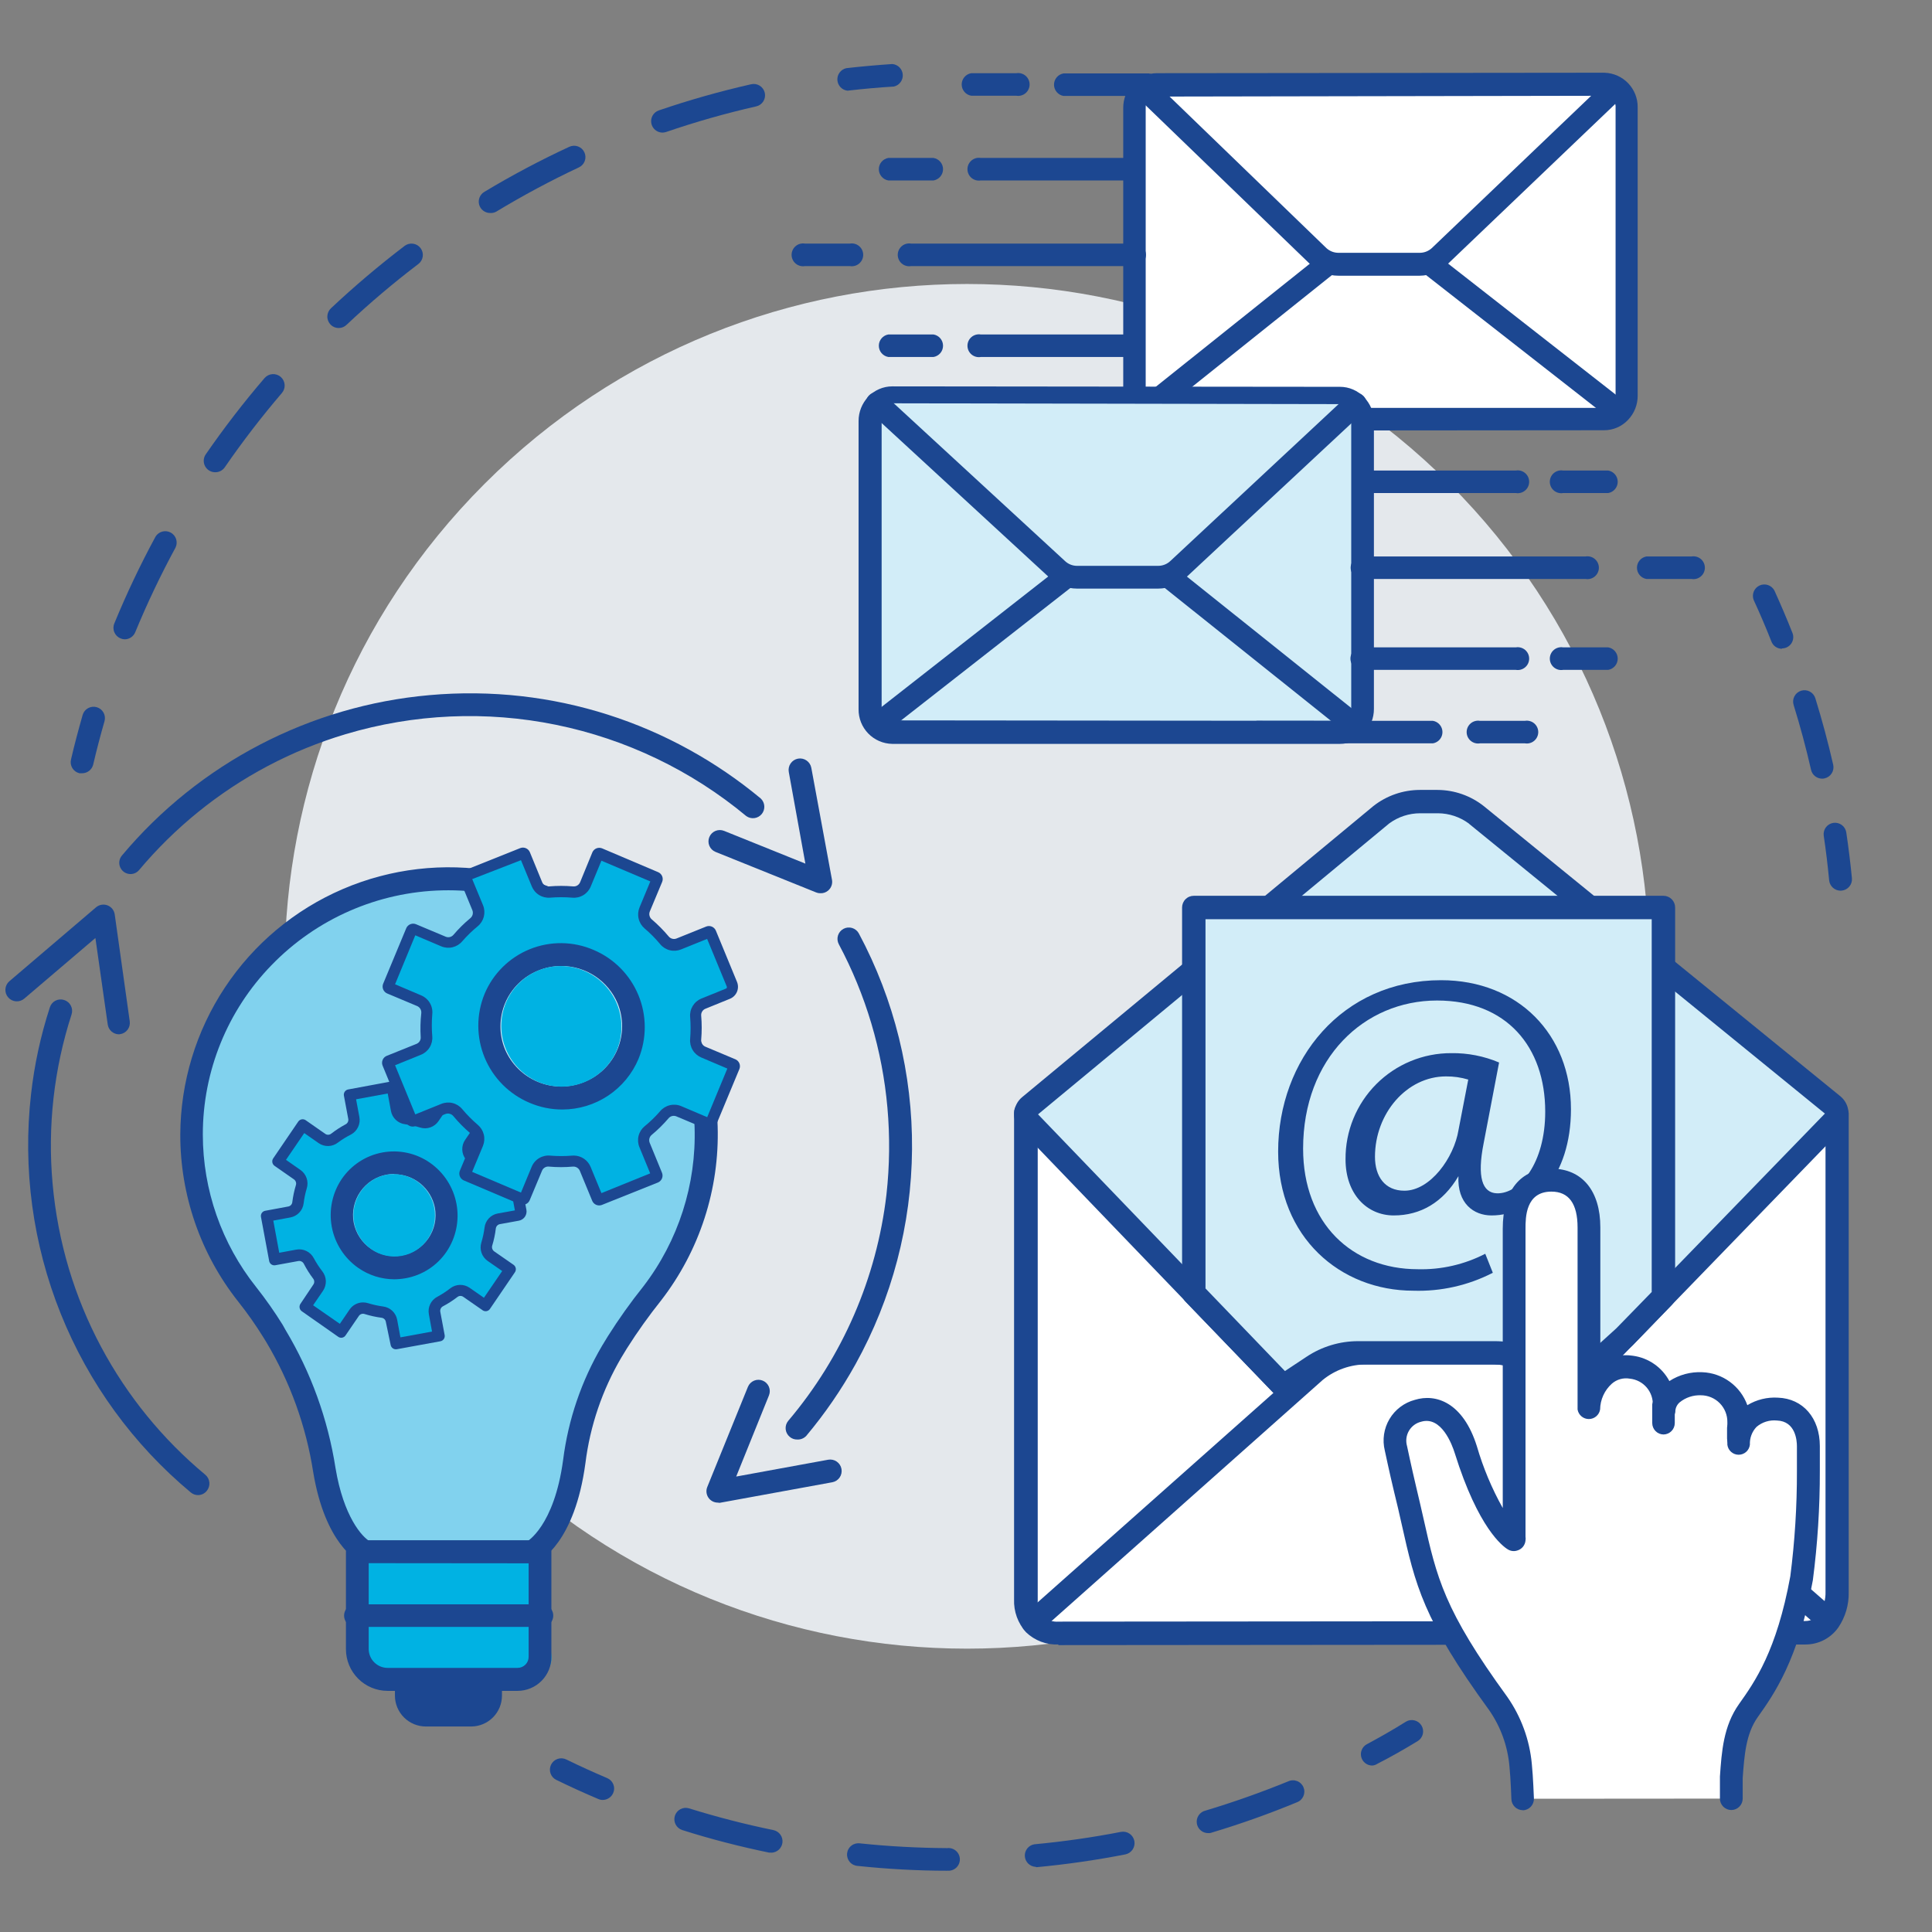 <svg width="224" height="224" viewBox="0 0 224 224" fill="none" xmlns="http://www.w3.org/2000/svg">
<rect x="0" y="0" width="224" height="224" fill="#808080" stroke="none"/>
<g clip-path="url(#clip0_1625_8154)">
<path d="M168.06 167.977C198.955 137.082 198.955 86.992 168.06 56.097C137.165 25.202 87.074 25.202 56.179 56.097C25.284 86.992 25.284 137.082 56.179 167.977C87.074 198.872 137.165 198.872 168.06 167.977Z" fill="#E4E8EC"/>
<path d="M213.392 103.267C213.064 103.264 212.749 103.141 212.506 102.921C212.264 102.701 212.111 102.399 212.076 102.074C211.911 100.332 211.702 98.59 211.449 96.909C211.423 96.737 211.432 96.562 211.474 96.394C211.516 96.225 211.59 96.067 211.693 95.927C211.796 95.788 211.926 95.67 212.075 95.581C212.223 95.491 212.388 95.432 212.56 95.406C212.731 95.38 212.906 95.389 213.075 95.431C213.243 95.473 213.401 95.547 213.541 95.65C213.68 95.753 213.798 95.883 213.888 96.032C213.977 96.18 214.036 96.345 214.062 96.517C214.323 98.259 214.541 100.053 214.715 101.821C214.732 101.993 214.715 102.167 214.664 102.332C214.614 102.498 214.531 102.652 214.421 102.785C214.311 102.919 214.176 103.029 214.023 103.11C213.87 103.192 213.703 103.242 213.531 103.258L213.392 103.267Z" fill="#1C4791"/>
<path d="M211.257 90.28C210.959 90.279 210.67 90.177 210.437 89.99C210.204 89.804 210.042 89.543 209.977 89.252C209.402 86.735 208.723 84.2 207.956 81.736C207.852 81.402 207.885 81.04 208.048 80.731C208.21 80.421 208.489 80.189 208.823 80.085C209.157 79.981 209.518 80.014 209.827 80.177C210.137 80.339 210.369 80.618 210.473 80.952C211.257 83.486 211.954 86.082 212.546 88.669C212.622 89.009 212.56 89.366 212.374 89.661C212.188 89.956 211.893 90.166 211.553 90.245C211.457 90.269 211.357 90.281 211.257 90.28Z" fill="#1C4791"/>
<path d="M206.598 75.221C206.328 75.22 206.065 75.136 205.846 74.98C205.626 74.824 205.459 74.604 205.37 74.35C204.734 72.739 204.046 71.127 203.323 69.56C203.202 69.245 203.206 68.897 203.334 68.585C203.462 68.273 203.703 68.022 204.009 67.882C204.316 67.742 204.664 67.725 204.983 67.832C205.302 67.94 205.568 68.165 205.727 68.462C206.458 70.074 207.164 71.728 207.817 73.375C207.899 73.574 207.93 73.79 207.908 74.005C207.886 74.219 207.811 74.425 207.691 74.603C207.57 74.781 207.407 74.927 207.216 75.028C207.026 75.128 206.813 75.179 206.598 75.178V75.221Z" fill="#1C4791"/>
<path d="M69.879 208.69C69.699 208.69 69.52 208.652 69.356 208.577C67.728 207.889 66.09 207.14 64.496 206.364C64.341 206.288 64.202 206.182 64.087 206.053C63.972 205.923 63.885 205.772 63.828 205.608C63.772 205.444 63.749 205.271 63.759 205.098C63.77 204.925 63.815 204.756 63.891 204.601C63.967 204.445 64.073 204.306 64.203 204.191C64.332 204.077 64.484 203.989 64.647 203.933C64.811 203.877 64.984 203.853 65.157 203.864C65.33 203.875 65.499 203.919 65.655 203.995C67.205 204.753 68.799 205.476 70.393 206.155C70.555 206.222 70.702 206.32 70.825 206.444C70.948 206.569 71.045 206.716 71.11 206.879C71.175 207.041 71.207 207.215 71.203 207.39C71.2 207.565 71.161 207.738 71.09 207.897C70.986 208.132 70.816 208.332 70.601 208.472C70.386 208.613 70.136 208.689 69.879 208.69Z" fill="#1C4791"/>
<path d="M109.814 216.896C106.33 216.896 102.846 216.695 99.441 216.338C99.263 216.327 99.09 216.28 98.931 216.201C98.773 216.121 98.632 216.01 98.517 215.874C98.402 215.738 98.317 215.581 98.264 215.411C98.212 215.241 98.195 215.063 98.214 214.886C98.233 214.709 98.287 214.538 98.374 214.383C98.461 214.228 98.578 214.092 98.719 213.984C98.859 213.875 99.02 213.797 99.192 213.752C99.365 213.708 99.544 213.698 99.719 213.725C103.055 214.074 106.452 214.256 109.823 214.274C110.007 214.253 110.194 214.27 110.37 214.326C110.547 214.382 110.71 214.475 110.849 214.598C110.987 214.722 111.098 214.873 111.174 215.042C111.25 215.212 111.289 215.395 111.289 215.58C111.289 215.766 111.25 215.949 111.174 216.118C111.098 216.288 110.987 216.439 110.849 216.562C110.71 216.686 110.547 216.778 110.37 216.834C110.194 216.89 110.007 216.908 109.823 216.887L109.814 216.896ZM120.057 216.443C119.732 216.424 119.427 216.285 119.198 216.054C118.97 215.823 118.835 215.516 118.82 215.191C118.805 214.867 118.911 214.548 119.116 214.296C119.322 214.045 119.614 213.879 119.935 213.83C123.288 213.516 126.659 213.037 129.96 212.393C130.306 212.326 130.665 212.399 130.958 212.597C131.25 212.794 131.452 213.1 131.519 213.446C131.586 213.793 131.513 214.152 131.315 214.444C131.117 214.737 130.812 214.939 130.465 215.005C127.086 215.667 123.619 216.164 120.179 216.486L120.057 216.443ZM89.433 214.796H89.172C85.792 214.1 82.404 213.229 79.112 212.184C78.947 212.132 78.793 212.049 78.66 211.938C78.527 211.827 78.417 211.691 78.337 211.538C78.256 211.384 78.207 211.217 78.191 211.044C78.175 210.872 78.194 210.698 78.245 210.533C78.297 210.368 78.38 210.214 78.491 210.081C78.602 209.948 78.738 209.838 78.891 209.758C79.044 209.677 79.212 209.628 79.384 209.612C79.557 209.596 79.73 209.615 79.896 209.666C83.11 210.668 86.402 211.513 89.703 212.192C90.017 212.265 90.293 212.45 90.481 212.713C90.668 212.975 90.753 213.297 90.72 213.618C90.686 213.938 90.537 214.236 90.301 214.455C90.064 214.673 89.755 214.798 89.433 214.805V214.796ZM140.168 212.532C139.834 212.556 139.503 212.454 139.242 212.244C138.981 212.035 138.809 211.735 138.761 211.404C138.712 211.073 138.791 210.735 138.981 210.46C139.171 210.185 139.458 209.991 139.785 209.919C143.007 208.952 146.221 207.811 149.365 206.531C149.526 206.457 149.7 206.416 149.877 206.412C150.054 206.407 150.23 206.438 150.395 206.503C150.56 206.567 150.71 206.665 150.836 206.789C150.962 206.913 151.062 207.061 151.129 207.225C151.197 207.389 151.231 207.564 151.229 207.741C151.227 207.918 151.189 208.093 151.118 208.255C151.046 208.417 150.943 208.563 150.814 208.685C150.685 208.806 150.533 208.9 150.367 208.961C147.167 210.286 143.903 211.449 140.586 212.445C140.453 212.501 140.312 212.534 140.168 212.541V212.532Z" fill="#1C4791"/>
<path d="M159.103 204.701C158.809 204.702 158.524 204.605 158.292 204.425C158.061 204.246 157.896 203.993 157.824 203.709C157.751 203.425 157.776 203.125 157.895 202.856C158.013 202.588 158.217 202.366 158.476 202.228C160 201.409 161.524 200.547 163.005 199.615C163.153 199.525 163.317 199.466 163.488 199.44C163.659 199.415 163.833 199.423 164.001 199.465C164.169 199.506 164.327 199.581 164.466 199.683C164.605 199.786 164.723 199.915 164.812 200.063C164.901 200.211 164.96 200.376 164.986 200.546C165.012 200.717 165.004 200.892 164.962 201.06C164.92 201.228 164.846 201.385 164.743 201.525C164.641 201.664 164.512 201.781 164.364 201.87C162.848 202.794 161.289 203.682 159.721 204.483C159.537 204.608 159.324 204.683 159.103 204.701Z" fill="#1C4791"/>
<path d="M98.282 10.515C97.967 10.485 97.673 10.343 97.454 10.115C97.235 9.887 97.105 9.588 97.087 9.272C97.069 8.956 97.165 8.644 97.357 8.393C97.549 8.142 97.824 7.967 98.134 7.902C99.876 7.702 101.687 7.545 103.456 7.423C103.772 7.449 104.068 7.587 104.291 7.813C104.513 8.039 104.647 8.338 104.669 8.654C104.69 8.971 104.596 9.284 104.406 9.538C104.215 9.792 103.94 9.968 103.63 10.036C101.888 10.14 100.146 10.297 98.404 10.497L98.282 10.515Z" fill="#1C4791"/>
<path d="M14.476 74.123C14.305 74.122 14.136 74.087 13.979 74.019C13.817 73.953 13.669 73.855 13.544 73.732C13.42 73.608 13.321 73.461 13.254 73.299C13.186 73.137 13.152 72.963 13.152 72.787C13.153 72.612 13.188 72.438 13.257 72.277C14.672 68.839 16.268 65.478 18.038 62.208C18.217 61.923 18.497 61.717 18.822 61.631C19.147 61.545 19.493 61.586 19.789 61.746C20.084 61.905 20.309 62.172 20.415 62.49C20.522 62.809 20.504 63.157 20.364 63.462C18.63 66.659 17.066 69.944 15.678 73.305C15.579 73.543 15.413 73.748 15.199 73.894C14.986 74.039 14.734 74.119 14.476 74.123ZM24.928 54.752C24.689 54.749 24.456 54.682 24.252 54.557C24.049 54.432 23.883 54.254 23.772 54.042C23.662 53.831 23.61 53.593 23.623 53.355C23.637 53.117 23.714 52.886 23.848 52.688C25.967 49.618 28.246 46.661 30.676 43.83C30.907 43.565 31.234 43.402 31.585 43.377C31.937 43.353 32.283 43.469 32.549 43.7C32.815 43.931 32.977 44.258 33.002 44.609C33.026 44.96 32.91 45.307 32.679 45.572C30.318 48.332 28.103 51.213 26.043 54.204C25.919 54.376 25.755 54.516 25.566 54.612C25.376 54.708 25.166 54.756 24.954 54.752H24.928ZM39.264 38.03C39.084 38.03 38.906 37.992 38.742 37.921C38.577 37.849 38.428 37.743 38.306 37.611C38.187 37.483 38.094 37.333 38.033 37.168C37.973 37.004 37.945 36.83 37.953 36.654C37.96 36.48 38.002 36.308 38.076 36.149C38.15 35.99 38.255 35.848 38.384 35.73C41.101 33.179 43.947 30.769 46.911 28.51C47.049 28.405 47.206 28.329 47.374 28.285C47.541 28.241 47.715 28.23 47.887 28.254C48.058 28.277 48.224 28.334 48.373 28.421C48.522 28.509 48.653 28.625 48.758 28.762C48.862 28.9 48.939 29.057 48.983 29.225C49.027 29.392 49.038 29.566 49.014 29.738C48.99 29.909 48.934 30.075 48.846 30.224C48.759 30.373 48.643 30.504 48.505 30.609C45.614 32.807 42.84 35.156 40.196 37.646C39.957 37.889 39.631 38.027 39.29 38.03H39.264ZM56.832 24.695C56.543 24.697 56.261 24.604 56.03 24.43C55.799 24.256 55.632 24.01 55.554 23.731C55.477 23.453 55.494 23.156 55.602 22.888C55.71 22.62 55.904 22.395 56.153 22.247C59.34 20.33 62.628 18.585 66.003 17.021C66.16 16.948 66.33 16.907 66.502 16.899C66.675 16.891 66.848 16.918 67.01 16.977C67.173 17.036 67.322 17.126 67.45 17.243C67.578 17.36 67.681 17.501 67.754 17.657C67.827 17.814 67.869 17.983 67.876 18.156C67.884 18.329 67.858 18.502 67.799 18.664C67.74 18.827 67.649 18.976 67.532 19.104C67.416 19.231 67.275 19.335 67.118 19.408C63.837 20.949 60.639 22.662 57.537 24.538C57.322 24.657 57.077 24.712 56.832 24.695ZM76.795 15.375C76.485 15.37 76.187 15.257 75.952 15.055C75.718 14.852 75.561 14.574 75.51 14.268C75.46 13.963 75.518 13.649 75.674 13.382C75.831 13.115 76.077 12.911 76.368 12.806C79.888 11.602 83.47 10.587 87.099 9.766C87.439 9.69 87.796 9.752 88.091 9.939C88.386 10.126 88.594 10.423 88.671 10.763C88.747 11.104 88.685 11.461 88.498 11.756C88.311 12.051 88.014 12.259 87.674 12.335C84.139 13.139 80.65 14.13 77.222 15.306C77.084 15.35 76.94 15.373 76.795 15.375Z" fill="#1C4791"/>
<path d="M9.511 89.653C9.413 89.661 9.314 89.661 9.215 89.653C9.046 89.614 8.886 89.541 8.745 89.441C8.604 89.34 8.485 89.212 8.393 89.065C8.302 88.917 8.24 88.753 8.212 88.582C8.185 88.411 8.191 88.236 8.231 88.067C8.631 86.325 9.102 84.583 9.581 82.894C9.678 82.558 9.904 82.274 10.211 82.105C10.517 81.936 10.878 81.895 11.214 81.992C11.55 82.089 11.834 82.316 12.003 82.622C12.172 82.928 12.212 83.289 12.115 83.625C11.636 85.289 11.192 86.987 10.8 88.668C10.725 88.952 10.557 89.203 10.324 89.381C10.091 89.559 9.805 89.655 9.511 89.653Z" fill="#1C4791"/>
<path d="M212.989 129.038V184.59C212.989 187.081 211.69 189.303 209.315 189.303L122.708 189.384C120.333 189.384 118.927 187.986 118.927 185.495V129.047" fill="white"/>
<path d="M149.068 161.017L119.276 130.033C119.159 129.912 119.068 129.767 119.01 129.609C118.951 129.45 118.926 129.282 118.936 129.113C118.946 128.945 118.991 128.78 119.068 128.63C119.145 128.48 119.253 128.347 119.384 128.241L160.125 94.471C161.41 93.483 162.984 92.944 164.605 92.939H166.666C168.29 92.939 169.868 93.485 171.146 94.489L212.55 128.142C212.681 128.249 212.789 128.381 212.866 128.532C212.943 128.683 212.988 128.848 212.997 129.016C213.006 129.185 212.98 129.354 212.92 129.512C212.86 129.67 212.767 129.814 212.648 129.934L182.498 161.026" fill="#D2EDF8"/>
<path d="M182.499 162.388C182.233 162.385 181.975 162.304 181.755 162.156C181.535 162.008 181.363 161.798 181.26 161.554C181.157 161.309 181.128 161.04 181.176 160.779C181.224 160.518 181.348 160.277 181.531 160.085L211.583 129.11L170.367 95.546L170.304 95.484C169.266 94.717 168.011 94.299 166.72 94.292H164.659C163.37 94.292 162.115 94.703 161.075 95.466L161.021 95.51L120.352 129.2L150.054 160.085C150.177 160.214 150.274 160.366 150.338 160.532C150.402 160.698 150.433 160.875 150.429 161.053C150.425 161.231 150.386 161.407 150.314 161.57C150.242 161.733 150.138 161.88 150.01 162.003C149.881 162.126 149.729 162.222 149.563 162.286C149.397 162.351 149.22 162.381 149.042 162.377C148.864 162.373 148.688 162.334 148.525 162.262C148.362 162.19 148.215 162.087 148.092 161.958L118.3 130.974C118.053 130.718 117.861 130.414 117.737 130.08C117.614 129.746 117.561 129.39 117.582 129.034C117.603 128.679 117.697 128.332 117.86 128.015C118.022 127.698 118.248 127.418 118.524 127.193L159.238 93.45C160.773 92.247 162.665 91.591 164.614 91.586H166.675C168.629 91.595 170.522 92.261 172.051 93.477L213.375 127.103C213.652 127.33 213.879 127.612 214.041 127.931C214.203 128.251 214.297 128.6 214.316 128.958C214.334 129.315 214.278 129.671 214.154 130.005C214.029 130.34 213.837 130.645 213.59 130.902L183.475 161.976C183.348 162.105 183.196 162.209 183.028 162.279C182.86 162.35 182.68 162.387 182.499 162.388Z" fill="#1C4791"/>
<path d="M119.76 188.076L152.473 159.028C154.149 157.633 156.26 156.866 158.441 156.859H173.045C175.2 156.854 177.289 157.595 178.959 158.956L211.52 187.332" fill="white"/>
<path d="M119.76 189.429C119.486 189.429 119.218 189.345 118.992 189.189C118.767 189.033 118.594 188.812 118.496 188.555C118.399 188.299 118.382 188.018 118.448 187.752C118.514 187.486 118.659 187.245 118.864 187.063L151.577 158.006C153.5 156.413 155.917 155.539 158.414 155.533H173.018C175.48 155.54 177.865 156.39 179.774 157.943L212.335 186.32C212.606 186.557 212.771 186.893 212.795 187.253C212.818 187.612 212.698 187.966 212.46 188.237C212.223 188.508 211.887 188.674 211.528 188.697C211.168 188.721 210.814 188.6 210.543 188.363L178.081 159.986C176.659 158.832 174.885 158.2 173.054 158.194H158.45C156.6 158.187 154.805 158.82 153.369 159.986L120.656 189.071C120.413 189.298 120.093 189.425 119.76 189.429Z" fill="#1C4791"/>
<path d="M122.708 190.666C122.021 190.694 121.335 190.583 120.691 190.34C120.048 190.096 119.46 189.726 118.963 189.25C118.016 188.206 117.518 186.832 117.574 185.424V128.976C117.576 128.618 117.72 128.275 117.973 128.022C118.226 127.769 118.569 127.626 118.927 127.623C119.113 127.62 119.297 127.654 119.469 127.724C119.641 127.794 119.797 127.899 119.927 128.031C120.057 128.164 120.159 128.322 120.226 128.495C120.293 128.668 120.323 128.853 120.316 129.039V185.487C120.27 186.184 120.491 186.873 120.934 187.413C121.177 187.63 121.461 187.794 121.769 187.897C122.077 188.001 122.402 188.04 122.726 188.014L209.334 187.942C209.659 187.943 209.98 187.862 210.265 187.705C210.55 187.548 210.791 187.322 210.964 187.046C211.44 186.304 211.68 185.436 211.654 184.555V129.039C211.706 128.72 211.87 128.43 212.116 128.221C212.363 128.012 212.675 127.897 212.998 127.897C213.321 127.897 213.634 128.012 213.88 128.221C214.126 128.43 214.29 128.72 214.342 129.039V184.591C214.377 186.043 213.961 187.471 213.15 188.677C212.72 189.294 212.146 189.797 211.478 190.144C210.81 190.49 210.068 190.669 209.316 190.666L122.708 190.738V190.666Z" fill="#1C4791"/>
<path d="M188.34 155.022L182.023 160.756L178.52 158.453C176.981 157.406 175.167 156.836 173.305 156.814H157.473C155.605 156.816 153.779 157.368 152.222 158.399L148.782 160.72L142.259 153.937L138.415 149.932V105.213H192.865V150.344L188.34 155.022Z" fill="#D2EDF8"/>
<path d="M148.782 162.074C148.6 162.075 148.419 162.039 148.251 161.968C148.083 161.897 147.932 161.793 147.805 161.661L137.439 150.909C137.316 150.786 137.218 150.639 137.152 150.477C137.086 150.316 137.052 150.143 137.053 149.969V105.213C137.053 105.035 137.089 104.858 137.157 104.694C137.226 104.529 137.326 104.379 137.453 104.253C137.579 104.128 137.729 104.028 137.895 103.961C138.06 103.893 138.237 103.859 138.415 103.86H192.865C193.224 103.86 193.568 104.003 193.822 104.257C194.075 104.51 194.218 104.855 194.218 105.213V150.345C194.22 150.521 194.186 150.695 194.12 150.858C194.054 151.021 193.956 151.17 193.833 151.295L189.353 155.927C189.334 155.95 189.313 155.971 189.29 155.99L182.964 161.724C182.741 161.926 182.457 162.049 182.157 162.071C181.857 162.094 181.558 162.016 181.307 161.85L177.812 159.556C176.485 158.675 174.926 158.207 173.332 158.212H157.473C155.879 158.21 154.32 158.681 152.993 159.565L149.552 161.85C149.324 162 149.055 162.078 148.782 162.074ZM157.473 155.497H173.305C175.427 155.496 177.502 156.119 179.273 157.289L181.889 159.009L187.399 154.01L191.503 149.798V106.575H139.768V149.386L148.979 158.964L151.479 157.307C153.254 156.125 155.34 155.495 157.473 155.497Z" fill="#1C4791"/>
<path d="M173.081 147.568C170.238 149.033 167.068 149.748 163.87 149.647C155.385 149.647 148.19 143.437 148.19 133.519C148.19 122.856 155.591 113.646 167.078 113.646C176.038 113.646 182.14 119.962 182.14 128.6C182.14 136.368 177.794 140.92 172.929 140.92C170.859 140.92 168.942 139.522 169.094 136.368C167.302 139.414 164.695 140.92 161.595 140.92C158.494 140.92 156.004 138.456 156.004 134.415C155.992 132.799 156.301 131.196 156.912 129.7C157.524 128.204 158.426 126.844 159.567 125.699C160.708 124.554 162.064 123.647 163.558 123.03C165.052 122.412 166.654 122.098 168.27 122.104C170.171 122.077 172.057 122.446 173.807 123.188L172.015 132.56C171.236 136.493 171.854 138.303 173.565 138.357C176.199 138.411 179.156 134.89 179.156 128.886C179.156 121.378 174.676 116.002 166.612 116.002C158.172 116.002 151.085 122.677 151.085 133.178C151.085 141.825 156.729 147.156 164.39 147.156C167.104 147.226 169.791 146.609 172.203 145.364L173.081 147.568ZM170.232 125.168C169.395 124.916 168.525 124.792 167.652 124.801C163.091 124.801 159.417 129.101 159.417 134.119C159.417 136.395 160.555 138.053 162.831 138.053C165.833 138.053 168.583 134.227 169.103 131.01L170.232 125.168Z" fill="#1C4791"/>
<path d="M176.549 208.551C176.549 208.551 176.47 206.13 176.313 204.64C176.071 202.08 175.171 199.625 173.7 197.515C164.947 185.487 165.217 182.247 162.9 172.631C162.36 170.384 161.846 167.911 161.846 167.911C161.61 166.996 161.745 166.025 162.221 165.209C162.697 164.394 163.477 163.799 164.39 163.556C167.604 162.572 169.319 166.169 169.938 168.094C172.725 177.013 175.512 178.502 175.512 178.502V142.461C175.512 140.257 176.035 136.834 179.867 136.834C183.264 136.834 184.222 139.734 184.222 142.321V163.416C184.222 160.803 186.138 158.069 189.126 158.522C190.199 158.648 191.185 159.177 191.885 160.001C192.585 160.825 192.946 161.884 192.897 162.964V163.695C192.897 161.3 195.658 160.324 197.252 160.438C197.826 160.444 198.393 160.565 198.921 160.792C199.448 161.018 199.926 161.347 200.325 161.759C200.725 162.171 201.04 162.658 201.251 163.192C201.462 163.726 201.565 164.297 201.555 164.871V167.484C201.555 165.01 203.209 163.26 206.058 163.364C208.435 163.451 209.637 165.402 209.637 167.667V170.506C209.647 174.673 209.385 178.837 208.853 182.97C207.277 191.68 204.777 195.373 202.687 198.326C201.006 200.695 200.884 203.551 200.675 206.478C200.675 206.913 200.675 208.533 200.675 208.533" fill="white"/>
<path d="M176.549 209.875C176.206 209.873 175.878 209.739 175.633 209.5C175.388 209.261 175.245 208.937 175.233 208.595C175.233 208.595 175.155 206.2 175.007 204.78C174.803 202.45 173.996 200.214 172.664 198.291C164.982 187.744 164.102 183.807 162.5 176.665C162.238 175.498 161.968 174.296 161.629 172.946C161.089 170.707 160.566 168.207 160.557 168.181C160.252 166.94 160.446 165.629 161.097 164.53C161.749 163.43 162.806 162.63 164.041 162.302C166.471 161.553 169.633 162.581 171.236 167.693C171.96 170.183 172.965 172.582 174.232 174.844V142.461C174.232 138.045 176.287 135.493 179.876 135.493C183.464 135.493 185.546 138.106 185.546 142.296V158.06C186.644 157.289 188.001 156.977 189.326 157.189C190.212 157.308 191.058 157.637 191.792 158.147C192.527 158.657 193.13 159.335 193.55 160.125C194.683 159.391 196.017 159.032 197.365 159.097C198.518 159.14 199.632 159.527 200.563 160.209C201.495 160.89 202.201 161.835 202.591 162.92C203.658 162.273 204.899 161.969 206.145 162.049C209.045 162.154 210.996 164.41 210.996 167.667V170.507C211.005 174.756 210.734 179.001 210.186 183.214C208.496 192.464 205.666 196.453 203.793 199.092C202.417 201.035 202.243 203.526 202.051 206.156V206.574C202.051 206.853 202.051 207.924 202.051 208.534C202.051 208.884 201.913 209.219 201.666 209.467C201.42 209.715 201.085 209.856 200.736 209.858C200.386 209.858 200.051 209.72 199.803 209.473C199.555 209.227 199.414 208.892 199.412 208.543C199.412 208.264 199.412 206.853 199.412 206.383V205.973C199.612 203.09 199.813 200.12 201.633 197.56C203.453 194.999 205.988 191.41 207.573 182.753C208.092 178.709 208.349 174.636 208.339 170.559V167.685C208.339 167.005 208.174 164.776 206.023 164.697C205.598 164.655 205.17 164.698 204.762 164.825C204.355 164.952 203.978 165.161 203.654 165.438C203.392 165.712 203.19 166.036 203.058 166.391C202.926 166.746 202.868 167.124 202.887 167.502C202.85 167.822 202.696 168.118 202.456 168.333C202.215 168.547 201.903 168.666 201.581 168.666C201.258 168.666 200.947 168.547 200.706 168.333C200.465 168.118 200.311 167.822 200.274 167.502V164.889C200.28 164.481 200.205 164.077 200.053 163.699C199.901 163.321 199.675 162.977 199.389 162.687C199.103 162.397 198.762 162.166 198.386 162.009C198.01 161.852 197.607 161.771 197.2 161.771C196.305 161.737 195.428 162.031 194.735 162.598C194.576 162.737 194.449 162.908 194.363 163.101C194.277 163.293 194.235 163.502 194.238 163.713C194.187 164.023 194.028 164.305 193.789 164.508C193.55 164.711 193.246 164.823 192.932 164.823C192.618 164.823 192.314 164.711 192.075 164.508C191.835 164.305 191.676 164.023 191.625 163.713V162.981C191.674 162.217 191.425 161.463 190.929 160.878C190.434 160.293 189.731 159.923 188.969 159.846C188.599 159.779 188.219 159.797 187.857 159.898C187.495 159.999 187.16 160.181 186.878 160.429C186.458 160.807 186.121 161.267 185.887 161.781C185.653 162.295 185.528 162.852 185.52 163.417C185.469 163.727 185.31 164.009 185.07 164.212C184.831 164.415 184.527 164.527 184.213 164.527C183.899 164.527 183.595 164.415 183.356 164.212C183.117 164.009 182.957 163.727 182.907 163.417V142.322C182.907 139.552 181.888 138.158 179.876 138.158C176.871 138.158 176.871 141.172 176.871 142.461V178.171C176.893 178.313 176.893 178.457 176.871 178.598C176.85 178.865 176.749 179.119 176.582 179.328C176.414 179.536 176.187 179.689 175.93 179.765C175.746 179.829 175.551 179.85 175.358 179.828C175.165 179.805 174.979 179.739 174.815 179.635C174.232 179.286 171.392 177.187 168.675 168.503C168.353 167.458 167.107 164.149 164.773 164.837C164.476 164.908 164.197 165.039 163.953 165.221C163.709 165.404 163.504 165.634 163.351 165.897C163.198 166.161 163.1 166.453 163.063 166.756C163.026 167.059 163.05 167.366 163.135 167.659C163.135 167.659 163.658 170.141 164.181 172.345C164.512 173.712 164.79 174.957 165.052 176.098C166.576 182.901 167.412 186.655 174.772 196.758C176.369 199.054 177.345 201.725 177.602 204.51C177.759 206.034 177.838 208.429 177.846 208.525C177.856 208.876 177.727 209.216 177.487 209.472C177.247 209.728 176.916 209.879 176.566 209.893L176.549 209.875Z" fill="#1C4791"/>
<path d="M192.88 166.317C192.53 166.315 192.196 166.175 191.949 165.926C191.703 165.678 191.564 165.343 191.564 164.993V162.825C191.615 162.515 191.774 162.233 192.014 162.03C192.253 161.826 192.557 161.715 192.871 161.715C193.185 161.715 193.489 161.826 193.728 162.03C193.967 162.233 194.127 162.515 194.177 162.825V164.993C194.177 165.34 194.042 165.673 193.799 165.92C193.556 166.168 193.226 166.31 192.88 166.317Z" fill="#1C4791"/>
<path d="M201.554 168.12C201.206 168.12 200.871 167.981 200.624 167.735C200.378 167.488 200.239 167.153 200.239 166.805V165.498C200.276 165.178 200.43 164.882 200.671 164.667C200.912 164.453 201.223 164.334 201.546 164.334C201.868 164.334 202.18 164.453 202.421 164.667C202.662 164.882 202.815 165.178 202.852 165.498V166.805C202.852 167.15 202.716 167.482 202.473 167.728C202.23 167.975 201.9 168.115 201.554 168.12Z" fill="#1C4791"/>
<path d="M186.016 48.569L134.131 48.612C133.781 48.613 133.434 48.542 133.111 48.406C132.788 48.269 132.496 48.069 132.252 47.817C132.009 47.565 131.818 47.266 131.692 46.939C131.566 46.612 131.507 46.263 131.519 45.912V12.501C131.507 12.151 131.566 11.802 131.692 11.475C131.818 11.148 132.009 10.849 132.252 10.597C132.496 10.345 132.788 10.145 133.111 10.008C133.434 9.872 133.781 9.801 134.131 9.801L186.051 9.758C186.401 9.758 186.749 9.828 187.071 9.965C187.394 10.101 187.686 10.302 187.93 10.554C188.174 10.806 188.364 11.104 188.491 11.431C188.617 11.758 188.676 12.107 188.664 12.458V45.86C188.677 46.214 188.618 46.567 188.49 46.898C188.362 47.228 188.169 47.529 187.921 47.783C187.674 48.036 187.377 48.236 187.049 48.372C186.722 48.507 186.37 48.574 186.016 48.569Z" fill="white"/>
<path d="M134.132 49.927C133.082 49.911 132.082 49.48 131.35 48.727C130.619 47.974 130.216 46.962 130.23 45.912V12.501C130.226 11.451 130.629 10.439 131.353 9.679C131.711 9.302 132.142 9.002 132.62 8.797C133.098 8.592 133.612 8.486 134.132 8.486L186.051 8.434C187.087 8.47 188.067 8.911 188.782 9.661C189.497 10.412 189.889 11.412 189.875 12.449V45.86C189.886 46.91 189.486 47.923 188.76 48.682C188.403 49.061 187.973 49.364 187.495 49.57C187.017 49.777 186.502 49.884 185.982 49.884L134.132 49.927ZM186.016 11.073H134.097C133.933 11.075 133.77 11.11 133.621 11.178C133.471 11.245 133.336 11.343 133.226 11.465C132.972 11.732 132.831 12.088 132.834 12.457V45.868C132.821 46.048 132.845 46.228 132.904 46.398C132.963 46.569 133.056 46.725 133.177 46.858C133.299 46.991 133.446 47.097 133.61 47.171C133.774 47.245 133.952 47.285 134.132 47.288H186.051C186.215 47.286 186.376 47.251 186.526 47.185C186.675 47.119 186.81 47.024 186.922 46.905C187.178 46.635 187.319 46.276 187.314 45.903V12.501C187.329 12.318 187.305 12.134 187.244 11.96C187.184 11.787 187.088 11.628 186.962 11.493C186.837 11.359 186.685 11.252 186.516 11.18C186.347 11.107 186.165 11.071 185.982 11.073H186.016Z" fill="#1C4791"/>
<path d="M185.86 9.81C186.011 9.81 186.159 9.855 186.284 9.94C186.41 10.025 186.507 10.145 186.563 10.286C186.619 10.427 186.632 10.581 186.6 10.729C186.568 10.877 186.492 11.012 186.382 11.116L166.872 29.755C166.25 30.319 165.439 30.63 164.599 30.626H155.175C154.327 30.632 153.507 30.322 152.875 29.755L133.871 11.386C133.745 11.265 133.659 11.11 133.623 10.939C133.587 10.769 133.603 10.592 133.668 10.431C133.734 10.269 133.846 10.132 133.991 10.035C134.136 9.938 134.306 9.887 134.48 9.888L185.86 9.81Z" fill="white"/>
<path d="M155.175 31.967C153.991 31.968 152.852 31.52 151.987 30.713L132.956 12.335C132.641 12.033 132.424 11.643 132.333 11.217C132.241 10.79 132.28 10.346 132.442 9.942C132.605 9.537 132.886 9.191 133.247 8.947C133.609 8.703 134.035 8.572 134.471 8.572L185.859 8.485C186.271 8.494 186.67 8.624 187.007 8.859C187.345 9.094 187.605 9.424 187.755 9.807C187.905 10.19 187.938 10.609 187.85 11.011C187.763 11.413 187.558 11.78 187.262 12.065L167.752 30.704C166.901 31.502 165.782 31.953 164.616 31.967H155.175ZM153.781 28.762C154.16 29.113 154.658 29.309 155.175 29.311H164.616C165.129 29.309 165.622 29.116 166.001 28.771L184.483 11.107L135.604 11.194L153.781 28.762Z" fill="#1C4791"/>
<path d="M132.32 49.187C132.048 49.187 131.782 49.102 131.56 48.944C131.338 48.786 131.17 48.563 131.08 48.306C130.991 48.049 130.983 47.77 131.058 47.508C131.134 47.246 131.288 47.014 131.501 46.844L153.041 29.634C153.313 29.415 153.662 29.314 154.009 29.353C154.356 29.391 154.673 29.566 154.892 29.838C155.11 30.111 155.211 30.459 155.173 30.806C155.134 31.153 154.96 31.471 154.687 31.689L133.148 48.9C132.912 49.087 132.621 49.188 132.32 49.187Z" fill="#1C4791"/>
<path d="M187.331 48.743C187.036 48.743 186.75 48.641 186.521 48.455L165.078 31.689C164.857 31.458 164.727 31.155 164.712 30.835C164.698 30.516 164.799 30.202 164.997 29.952C165.196 29.701 165.478 29.531 165.792 29.473C166.106 29.414 166.431 29.471 166.706 29.633L188.133 46.382C188.347 46.552 188.503 46.785 188.58 47.047C188.657 47.31 188.65 47.59 188.561 47.849C188.472 48.107 188.306 48.332 188.084 48.492C187.862 48.652 187.596 48.74 187.323 48.743H187.331Z" fill="#1C4791"/>
<path d="M98.543 30.853H93.317C93.128 30.884 92.934 30.873 92.749 30.822C92.564 30.771 92.392 30.68 92.246 30.555C92.1 30.431 91.982 30.277 91.902 30.102C91.821 29.928 91.779 29.738 91.779 29.547C91.779 29.355 91.821 29.165 91.902 28.991C91.982 28.817 92.1 28.662 92.246 28.538C92.392 28.413 92.564 28.322 92.749 28.271C92.934 28.22 93.128 28.209 93.317 28.24H98.543C98.733 28.209 98.927 28.22 99.112 28.271C99.296 28.322 99.468 28.413 99.614 28.538C99.761 28.662 99.878 28.817 99.959 28.991C100.039 29.165 100.081 29.355 100.081 29.547C100.081 29.738 100.039 29.928 99.959 30.102C99.878 30.277 99.761 30.431 99.614 30.555C99.468 30.68 99.296 30.771 99.112 30.822C98.927 30.873 98.733 30.884 98.543 30.853Z" fill="#1C4791"/>
<path d="M108.228 20.924H103.002C102.693 20.873 102.411 20.713 102.207 20.474C102.004 20.235 101.893 19.931 101.893 19.617C101.893 19.303 102.004 18.999 102.207 18.76C102.411 18.521 102.693 18.361 103.002 18.311H108.228C108.538 18.361 108.82 18.521 109.023 18.76C109.227 18.999 109.338 19.303 109.338 19.617C109.338 19.931 109.227 20.235 109.023 20.474C108.82 20.713 108.538 20.873 108.228 20.924Z" fill="#1C4791"/>
<path d="M108.228 41.391H103.002C102.693 41.34 102.411 41.181 102.207 40.942C102.004 40.703 101.893 40.399 101.893 40.085C101.893 39.771 102.004 39.467 102.207 39.228C102.411 38.988 102.693 38.829 103.002 38.778H108.228C108.538 38.829 108.82 38.988 109.023 39.228C109.227 39.467 109.338 39.771 109.338 40.085C109.338 40.399 109.227 40.703 109.023 40.942C108.82 41.181 108.538 41.34 108.228 41.391Z" fill="#1C4791"/>
<path d="M131.327 30.853H105.624C105.435 30.884 105.241 30.873 105.056 30.822C104.871 30.771 104.699 30.68 104.553 30.555C104.407 30.431 104.289 30.277 104.209 30.102C104.128 29.928 104.086 29.738 104.086 29.547C104.086 29.355 104.128 29.165 104.209 28.991C104.289 28.817 104.407 28.662 104.553 28.538C104.699 28.413 104.871 28.322 105.056 28.271C105.241 28.22 105.435 28.209 105.624 28.24H131.327C131.517 28.209 131.711 28.22 131.895 28.271C132.08 28.322 132.252 28.413 132.398 28.538C132.545 28.662 132.662 28.817 132.743 28.991C132.823 29.165 132.865 29.355 132.865 29.547C132.865 29.738 132.823 29.928 132.743 30.102C132.662 30.277 132.545 30.431 132.398 30.555C132.252 30.68 132.08 30.771 131.895 30.822C131.711 30.873 131.517 30.884 131.327 30.853Z" fill="#1C4791"/>
<path d="M131.336 20.923H113.707C113.517 20.954 113.324 20.944 113.139 20.892C112.954 20.841 112.782 20.75 112.636 20.626C112.489 20.502 112.372 20.347 112.291 20.173C112.211 19.998 112.169 19.809 112.169 19.617C112.169 19.425 112.211 19.235 112.291 19.061C112.372 18.887 112.489 18.732 112.636 18.608C112.782 18.484 112.954 18.393 113.139 18.341C113.324 18.29 113.517 18.279 113.707 18.31H131.336C131.645 18.361 131.927 18.52 132.131 18.76C132.334 18.999 132.445 19.303 132.445 19.617C132.445 19.931 132.334 20.235 132.131 20.474C131.927 20.713 131.645 20.873 131.336 20.923Z" fill="#1C4791"/>
<path d="M117.836 11.099H112.61C112.3 11.048 112.018 10.889 111.815 10.65C111.612 10.41 111.5 10.107 111.5 9.793C111.5 9.479 111.612 9.175 111.815 8.936C112.018 8.696 112.3 8.537 112.61 8.486H117.836C118.025 8.455 118.219 8.466 118.404 8.517C118.589 8.568 118.761 8.659 118.907 8.784C119.053 8.908 119.171 9.063 119.251 9.237C119.332 9.411 119.374 9.601 119.374 9.793C119.374 9.985 119.332 10.174 119.251 10.348C119.171 10.523 119.053 10.677 118.907 10.802C118.761 10.926 118.589 11.017 118.404 11.068C118.219 11.12 118.025 11.13 117.836 11.099Z" fill="#1C4791"/>
<path d="M133.2 11.125H123.314C123.004 11.074 122.722 10.915 122.519 10.675C122.316 10.436 122.204 10.132 122.204 9.818C122.204 9.504 122.316 9.2 122.519 8.961C122.722 8.722 123.004 8.562 123.314 8.512H133.2C133.509 8.562 133.791 8.722 133.995 8.961C134.198 9.2 134.309 9.504 134.309 9.818C134.309 10.132 134.198 10.436 133.995 10.675C133.791 10.915 133.509 11.074 133.2 11.125Z" fill="#1C4791"/>
<path d="M117.853 49.91H112.627C112.317 49.859 112.035 49.7 111.832 49.46C111.629 49.221 111.517 48.917 111.517 48.603C111.517 48.289 111.629 47.985 111.832 47.746C112.035 47.507 112.317 47.347 112.627 47.297H117.853C118.042 47.266 118.236 47.276 118.421 47.328C118.606 47.379 118.778 47.47 118.924 47.594C119.07 47.718 119.188 47.873 119.268 48.047C119.349 48.222 119.391 48.411 119.391 48.603C119.391 48.795 119.349 48.985 119.268 49.159C119.188 49.333 119.07 49.488 118.924 49.612C118.778 49.736 118.606 49.827 118.421 49.879C118.236 49.93 118.042 49.941 117.853 49.91Z" fill="#1C4791"/>
<path d="M143.712 49.91H123.331C123.142 49.941 122.948 49.93 122.763 49.879C122.578 49.827 122.407 49.736 122.26 49.612C122.114 49.488 121.996 49.333 121.916 49.159C121.835 48.985 121.793 48.795 121.793 48.603C121.793 48.411 121.835 48.222 121.916 48.047C121.996 47.873 122.114 47.718 122.26 47.594C122.407 47.47 122.578 47.379 122.763 47.328C122.948 47.276 123.142 47.266 123.331 47.297H143.712C144.022 47.347 144.304 47.507 144.507 47.746C144.711 47.985 144.822 48.289 144.822 48.603C144.822 48.917 144.711 49.221 144.507 49.46C144.304 49.7 144.022 49.859 143.712 49.91Z" fill="#1C4791"/>
<path d="M131.353 41.392H113.707C113.517 41.423 113.324 41.413 113.139 41.361C112.954 41.31 112.782 41.219 112.636 41.095C112.489 40.97 112.372 40.816 112.291 40.642C112.211 40.467 112.169 40.278 112.169 40.086C112.169 39.894 112.211 39.704 112.291 39.53C112.372 39.355 112.489 39.201 112.636 39.077C112.782 38.952 112.954 38.861 113.139 38.81C113.324 38.759 113.517 38.748 113.707 38.779H131.353C131.663 38.83 131.945 38.989 132.148 39.228C132.351 39.468 132.463 39.772 132.463 40.086C132.463 40.4 132.351 40.703 132.148 40.943C131.945 41.182 131.663 41.341 131.353 41.392Z" fill="#1C4791"/>
<path d="M103.447 84.845H155.366C155.717 84.845 156.064 84.775 156.387 84.638C156.709 84.502 157.001 84.301 157.245 84.049C157.489 83.797 157.68 83.499 157.806 83.172C157.932 82.845 157.991 82.496 157.979 82.145V48.734C157.991 48.384 157.932 48.035 157.806 47.708C157.68 47.38 157.489 47.082 157.245 46.83C157.001 46.578 156.709 46.378 156.387 46.241C156.064 46.104 155.717 46.034 155.366 46.034H103.447C103.096 46.034 102.749 46.104 102.426 46.241C102.103 46.378 101.811 46.578 101.568 46.83C101.324 47.082 101.133 47.38 101.007 47.708C100.881 48.035 100.822 48.384 100.834 48.734V82.136C100.821 82.488 100.879 82.838 101.005 83.166C101.13 83.494 101.32 83.793 101.564 84.046C101.808 84.299 102.101 84.5 102.424 84.638C102.748 84.775 103.095 84.846 103.447 84.845Z" fill="#D2EDF8"/>
<path d="M155.366 86.247H103.447C102.396 86.229 101.396 85.795 100.665 85.041C99.934 84.287 99.531 83.273 99.545 82.223V48.821C99.541 47.77 99.944 46.759 100.668 45.999C101.025 45.62 101.455 45.317 101.933 45.111C102.411 44.904 102.926 44.797 103.447 44.797L155.366 44.849C155.887 44.849 156.402 44.956 156.88 45.163C157.358 45.369 157.788 45.672 158.145 46.051C158.864 46.785 159.276 47.767 159.294 48.795V82.197C159.298 83.247 158.896 84.259 158.171 85.019C157.814 85.407 157.38 85.716 156.897 85.927C156.415 86.139 155.893 86.248 155.366 86.247ZM103.482 47.349C103.318 47.35 103.156 47.385 103.007 47.451C102.857 47.517 102.722 47.612 102.611 47.732C102.354 48.002 102.214 48.361 102.219 48.734V82.136C102.211 82.31 102.237 82.484 102.296 82.647C102.355 82.811 102.446 82.962 102.563 83.09C102.68 83.219 102.822 83.323 102.979 83.397C103.137 83.471 103.308 83.513 103.482 83.521L155.401 83.573C155.565 83.572 155.726 83.537 155.876 83.471C156.026 83.406 156.161 83.31 156.272 83.19C156.527 82.919 156.667 82.56 156.664 82.188V48.777C156.667 48.408 156.526 48.052 156.272 47.784C156.16 47.664 156.026 47.568 155.876 47.5C155.727 47.433 155.565 47.396 155.401 47.392H103.482V47.349Z" fill="#1C4791"/>
<path d="M157.143 46.861L136.579 66.023C135.952 66.591 135.134 66.902 134.288 66.894H124.864C124.024 66.898 123.213 66.587 122.591 66.023L101.688 46.757" fill="#D2EDF8"/>
<path d="M134.288 68.244H124.864C123.691 68.241 122.563 67.796 121.703 66.999L100.799 47.742C100.541 47.505 100.388 47.175 100.374 46.826C100.359 46.476 100.484 46.135 100.721 45.878C100.957 45.62 101.287 45.467 101.636 45.452C101.986 45.438 102.327 45.562 102.584 45.799L123.488 65.057C123.863 65.409 124.358 65.605 124.873 65.605H134.297C134.819 65.602 135.321 65.399 135.699 65.039L156.246 45.878C156.501 45.639 156.841 45.511 157.19 45.522C157.54 45.533 157.871 45.683 158.11 45.938C158.349 46.194 158.477 46.534 158.465 46.883C158.454 47.233 158.304 47.563 158.049 47.802L137.494 66.964C136.626 67.782 135.48 68.239 134.288 68.244Z" fill="#1C4791"/>
<path d="M157.143 85.464C156.842 85.468 156.549 85.366 156.316 85.176L134.776 67.957C134.641 67.849 134.529 67.715 134.446 67.564C134.362 67.412 134.31 67.246 134.291 67.074C134.272 66.902 134.287 66.728 134.335 66.562C134.383 66.396 134.464 66.241 134.572 66.106C134.68 65.971 134.813 65.859 134.965 65.775C135.116 65.692 135.283 65.639 135.455 65.62C135.627 65.601 135.801 65.616 135.967 65.665C136.133 65.713 136.288 65.793 136.423 65.901L157.962 83.121C158.175 83.291 158.33 83.523 158.405 83.784C158.481 84.046 158.473 84.325 158.383 84.582C158.293 84.84 158.125 85.062 157.903 85.22C157.681 85.378 157.416 85.463 157.143 85.464Z" fill="#1C4791"/>
<path d="M102.132 85.019C101.858 85.016 101.592 84.929 101.37 84.769C101.149 84.609 100.982 84.384 100.893 84.125C100.804 83.866 100.798 83.586 100.874 83.324C100.951 83.061 101.107 82.829 101.322 82.659L122.757 65.883C123.031 65.669 123.38 65.572 123.727 65.614C124.073 65.657 124.388 65.835 124.603 66.11C124.818 66.385 124.915 66.734 124.872 67.08C124.83 67.426 124.651 67.742 124.377 67.956L102.942 84.723C102.714 84.912 102.428 85.017 102.132 85.019Z" fill="#1C4791"/>
<path d="M196.128 67.129H190.902C190.592 67.079 190.311 66.919 190.107 66.68C189.904 66.441 189.792 66.137 189.792 65.823C189.792 65.509 189.904 65.205 190.107 64.966C190.311 64.727 190.592 64.567 190.902 64.516H196.128C196.318 64.485 196.512 64.496 196.697 64.547C196.882 64.599 197.053 64.69 197.199 64.814C197.346 64.938 197.463 65.093 197.544 65.267C197.624 65.441 197.666 65.631 197.666 65.823C197.666 66.015 197.624 66.204 197.544 66.379C197.463 66.553 197.346 66.708 197.199 66.832C197.053 66.956 196.882 67.047 196.697 67.099C196.512 67.15 196.318 67.16 196.128 67.129Z" fill="#1C4791"/>
<path d="M186.452 57.166H181.226C181.037 57.197 180.843 57.186 180.658 57.135C180.473 57.083 180.301 56.992 180.155 56.868C180.008 56.744 179.891 56.589 179.81 56.415C179.73 56.241 179.688 56.051 179.688 55.859C179.688 55.667 179.73 55.477 179.81 55.303C179.891 55.129 180.008 54.974 180.155 54.85C180.301 54.726 180.473 54.635 180.658 54.583C180.843 54.532 181.037 54.522 181.226 54.553H186.452C186.762 54.603 187.043 54.763 187.247 55.002C187.45 55.241 187.562 55.545 187.562 55.859C187.562 56.173 187.45 56.477 187.247 56.716C187.043 56.956 186.762 57.115 186.452 57.166Z" fill="#1C4791"/>
<path d="M186.452 77.668H181.226C181.037 77.7 180.843 77.689 180.658 77.638C180.473 77.586 180.301 77.495 180.155 77.371C180.008 77.247 179.891 77.092 179.81 76.918C179.73 76.744 179.688 76.554 179.688 76.362C179.688 76.17 179.73 75.98 179.81 75.806C179.891 75.632 180.008 75.477 180.155 75.353C180.301 75.229 180.473 75.138 180.658 75.086C180.843 75.035 181.037 75.025 181.226 75.055H186.452C186.762 75.106 187.043 75.266 187.247 75.505C187.45 75.744 187.562 76.048 187.562 76.362C187.562 76.676 187.45 76.98 187.247 77.219C187.043 77.458 186.762 77.618 186.452 77.668Z" fill="#1C4791"/>
<path d="M183.839 67.129H158.136C157.947 67.16 157.753 67.15 157.568 67.099C157.383 67.047 157.211 66.956 157.065 66.832C156.919 66.708 156.801 66.553 156.72 66.379C156.64 66.204 156.598 66.015 156.598 65.823C156.598 65.631 156.64 65.441 156.72 65.267C156.801 65.093 156.919 64.938 157.065 64.814C157.211 64.69 157.383 64.599 157.568 64.547C157.753 64.496 157.947 64.485 158.136 64.516H183.839C184.028 64.485 184.222 64.496 184.407 64.547C184.592 64.599 184.764 64.69 184.91 64.814C185.056 64.938 185.174 65.093 185.254 65.267C185.335 65.441 185.377 65.631 185.377 65.823C185.377 66.015 185.335 66.204 185.254 66.379C185.174 66.553 185.056 66.708 184.91 66.832C184.764 66.956 184.592 67.047 184.407 67.099C184.222 67.15 184.028 67.16 183.839 67.129Z" fill="#1C4791"/>
<path d="M175.756 57.166H158.127C157.818 57.115 157.536 56.956 157.333 56.716C157.129 56.477 157.018 56.173 157.018 55.859C157.018 55.545 157.129 55.241 157.333 55.002C157.536 54.763 157.818 54.603 158.127 54.553H175.756C175.946 54.522 176.14 54.532 176.324 54.583C176.509 54.635 176.681 54.726 176.827 54.85C176.974 54.974 177.091 55.129 177.172 55.303C177.252 55.477 177.294 55.667 177.294 55.859C177.294 56.051 177.252 56.241 177.172 56.415C177.091 56.589 176.974 56.744 176.827 56.868C176.681 56.992 176.509 57.083 176.324 57.135C176.14 57.186 175.946 57.197 175.756 57.166Z" fill="#1C4791"/>
<path d="M176.81 86.186H171.584C171.394 86.217 171.2 86.207 171.016 86.155C170.831 86.104 170.659 86.013 170.513 85.888C170.366 85.764 170.249 85.61 170.168 85.435C170.088 85.261 170.046 85.072 170.046 84.88C170.046 84.688 170.088 84.498 170.168 84.324C170.249 84.15 170.366 83.995 170.513 83.871C170.659 83.746 170.831 83.655 171.016 83.604C171.2 83.553 171.394 83.542 171.584 83.573H176.81C176.999 83.542 177.193 83.553 177.378 83.604C177.563 83.655 177.735 83.746 177.881 83.871C178.027 83.995 178.145 84.15 178.225 84.324C178.306 84.498 178.348 84.688 178.348 84.88C178.348 85.072 178.306 85.261 178.225 85.435C178.145 85.61 178.027 85.764 177.881 85.888C177.735 86.013 177.563 86.104 177.378 86.155C177.193 86.207 176.999 86.217 176.81 86.186Z" fill="#1C4791"/>
<path d="M166.132 86.186H145.725C145.415 86.135 145.133 85.976 144.93 85.737C144.726 85.498 144.615 85.194 144.615 84.88C144.615 84.566 144.726 84.262 144.93 84.023C145.133 83.783 145.415 83.624 145.725 83.573H166.132C166.442 83.624 166.723 83.783 166.927 84.023C167.13 84.262 167.242 84.566 167.242 84.88C167.242 85.194 167.13 85.498 166.927 85.737C166.723 85.976 166.442 86.135 166.132 86.186Z" fill="#1C4791"/>
<path d="M175.756 77.668H158.11C157.92 77.7 157.726 77.689 157.541 77.638C157.356 77.586 157.185 77.495 157.039 77.371C156.892 77.247 156.775 77.092 156.694 76.918C156.614 76.744 156.572 76.554 156.572 76.362C156.572 76.17 156.614 75.98 156.694 75.806C156.775 75.632 156.892 75.477 157.039 75.353C157.185 75.229 157.356 75.138 157.541 75.086C157.726 75.035 157.92 75.025 158.11 75.055H175.756C175.945 75.025 176.139 75.035 176.324 75.086C176.509 75.138 176.681 75.229 176.827 75.353C176.973 75.477 177.091 75.632 177.172 75.806C177.252 75.98 177.294 76.17 177.294 76.362C177.294 76.554 177.252 76.744 177.172 76.918C177.091 77.092 176.973 77.247 176.827 77.371C176.681 77.495 176.509 77.586 176.324 77.638C176.139 77.689 175.945 77.7 175.756 77.668Z" fill="#1C4791"/>
<path d="M61.631 179.939C61.631 179.939 65.394 178.197 66.57 169.487C67.147 164.99 68.628 160.655 70.924 156.745L71.595 155.647C72.831 153.69 74.174 151.803 75.619 149.995C79.894 144.449 82.105 137.588 81.873 130.589C81.368 114.25 67.275 101.237 50.857 101.847C45.361 102.039 40.027 103.755 35.449 106.802C30.871 109.849 27.229 114.108 24.931 119.104C22.632 124.1 21.766 129.636 22.43 135.095C23.094 140.554 25.261 145.722 28.691 150.021C29.756 151.374 30.747 152.785 31.66 154.245C31.774 154.428 31.896 154.62 32.018 154.829C34.876 159.597 36.783 164.874 37.636 170.367C38.951 178.302 42.435 179.904 42.435 179.904" fill="#81D2EE"/>
<path d="M41.859 181.185C41.441 180.985 37.696 179.042 36.311 170.663C35.482 165.337 33.634 160.221 30.867 155.595L30.519 155.029C29.635 153.604 28.67 152.232 27.627 150.918C23.259 145.405 20.889 138.573 20.903 131.539C20.93 125.477 22.726 119.556 26.07 114.501C29.415 109.446 34.164 105.478 39.732 103.084C45.301 100.69 51.448 99.974 57.417 101.025C63.387 102.075 68.92 104.846 73.337 108.998C76.333 111.753 78.75 115.08 80.444 118.781C82.139 122.483 83.077 126.485 83.205 130.555C83.433 137.853 81.115 145.003 76.646 150.779C75.232 152.55 73.915 154.396 72.701 156.31C72.492 156.658 72.265 157.015 72.039 157.398C69.832 161.151 68.416 165.316 67.876 169.636C66.639 178.842 62.65 180.958 62.179 181.141L61.073 178.746C61.073 178.746 64.244 177.004 65.289 169.27C65.879 164.599 67.414 160.098 69.8 156.04C70.036 155.648 70.262 155.273 70.48 154.925C71.741 152.924 73.114 150.997 74.591 149.15C78.648 143.861 80.747 137.33 80.531 130.668C80.41 126.947 79.549 123.288 77.998 119.904C76.447 116.52 74.238 113.478 71.499 110.957C66.04 105.827 58.782 103.051 51.293 103.229C43.804 103.406 36.686 106.524 31.477 111.907C26.365 117.162 23.509 124.207 23.516 131.539C23.518 137.969 25.701 144.209 29.709 149.237C30.809 150.63 31.83 152.084 32.766 153.592L33.097 154.184C36.045 159.097 38.015 164.533 38.898 170.193C39.821 175.785 41.964 178.241 42.974 178.764L41.859 181.185Z" fill="#1C4791"/>
<path d="M56.936 194.72V196.601C56.932 197.199 56.691 197.77 56.267 198.191C55.843 198.612 55.27 198.848 54.672 198.848H49.376C48.777 198.85 48.202 198.615 47.776 198.194C47.349 197.773 47.108 197.2 47.103 196.601V194.72" fill="#1C4791"/>
<path d="M54.672 200.173H49.376C48.427 200.173 47.517 199.797 46.845 199.128C46.172 198.458 45.792 197.55 45.788 196.602V194.72C45.838 194.41 45.998 194.129 46.237 193.925C46.476 193.722 46.78 193.61 47.094 193.61C47.408 193.61 47.712 193.722 47.951 193.925C48.191 194.129 48.35 194.41 48.401 194.72V196.602C48.402 196.725 48.427 196.847 48.475 196.961C48.524 197.075 48.594 197.178 48.682 197.264C48.77 197.351 48.875 197.419 48.989 197.465C49.104 197.511 49.226 197.535 49.35 197.533H54.645C54.769 197.535 54.891 197.511 55.005 197.465C55.119 197.419 55.223 197.35 55.31 197.264C55.398 197.177 55.467 197.074 55.514 196.96C55.562 196.847 55.586 196.725 55.586 196.602V194.72C55.637 194.41 55.796 194.129 56.035 193.925C56.275 193.722 56.579 193.61 56.893 193.61C57.207 193.61 57.511 193.722 57.75 193.925C57.989 194.129 58.148 194.41 58.199 194.72V196.602C58.197 197.54 57.826 198.441 57.166 199.109C56.506 199.777 55.611 200.159 54.672 200.173Z" fill="#1C4791"/>
<path d="M58.252 194.72H45.788C39.073 194.72 41.433 189.276 41.433 182.526V179.913H62.607V185.679C62.607 190.687 67.597 194.72 58.252 194.72Z" fill="#00B2E3"/>
<path d="M60.011 196.043H44.934C43.655 196.041 42.429 195.532 41.525 194.628C40.62 193.723 40.111 192.497 40.109 191.218V179.895C40.109 179.722 40.143 179.55 40.21 179.39C40.276 179.23 40.374 179.084 40.497 178.962C40.62 178.84 40.766 178.743 40.927 178.678C41.087 178.612 41.259 178.579 41.433 178.58H62.606C62.78 178.579 62.952 178.612 63.112 178.678C63.273 178.743 63.419 178.84 63.542 178.962C63.665 179.084 63.763 179.23 63.829 179.39C63.896 179.55 63.93 179.722 63.93 179.895V192.089C63.934 192.606 63.835 193.119 63.64 193.598C63.444 194.077 63.156 194.513 62.792 194.881C62.428 195.248 61.995 195.54 61.517 195.739C61.04 195.939 60.528 196.042 60.011 196.043ZM42.748 181.237V191.201C42.752 191.778 42.985 192.331 43.394 192.738C43.803 193.146 44.356 193.376 44.934 193.378H60.011C60.18 193.378 60.347 193.345 60.503 193.28C60.659 193.215 60.8 193.12 60.919 193C61.038 192.88 61.132 192.738 61.196 192.582C61.26 192.425 61.292 192.258 61.291 192.089V181.254L42.748 181.237Z" fill="#1C4791"/>
<path d="M62.607 188.623H41.433C41.243 188.654 41.05 188.643 40.865 188.592C40.68 188.54 40.508 188.449 40.362 188.325C40.215 188.201 40.098 188.046 40.017 187.872C39.937 187.698 39.895 187.508 39.895 187.316C39.895 187.124 39.937 186.934 40.017 186.76C40.098 186.586 40.215 186.431 40.362 186.307C40.508 186.183 40.68 186.092 40.865 186.04C41.05 185.989 41.243 185.979 41.433 186.01H62.607C62.796 185.979 62.99 185.989 63.175 186.04C63.36 186.092 63.532 186.183 63.678 186.307C63.824 186.431 63.942 186.586 64.022 186.76C64.103 186.934 64.145 187.124 64.145 187.316C64.145 187.508 64.103 187.698 64.022 187.872C63.942 188.046 63.824 188.201 63.678 188.325C63.532 188.449 63.36 188.54 63.175 188.592C62.99 188.643 62.796 188.654 62.607 188.623Z" fill="#1C4791"/>
<path d="M45.709 148.305C43.977 148.304 42.299 147.7 40.965 146.594C39.631 145.489 38.724 143.953 38.402 142.251C38.226 141.305 38.239 140.333 38.439 139.391C38.639 138.45 39.023 137.557 39.569 136.764C40.403 135.556 41.575 134.622 42.939 134.079C44.303 133.536 45.797 133.409 47.233 133.714C48.669 134.018 49.983 134.741 51.009 135.79C52.035 136.84 52.727 138.17 52.999 139.612C53.344 141.54 52.909 143.525 51.791 145.133C50.672 146.74 48.961 147.837 47.033 148.183C46.597 148.265 46.153 148.306 45.709 148.305ZM45.709 136.111C45.417 136.111 45.126 136.137 44.838 136.189C43.595 136.418 42.493 137.131 41.775 138.171C41.056 139.211 40.78 140.494 41.006 141.737C41.247 142.982 41.969 144.081 43.017 144.796C44.064 145.51 45.351 145.782 46.598 145.552C47.214 145.442 47.802 145.211 48.328 144.873C48.855 144.534 49.309 144.094 49.664 143.579C50.02 143.064 50.27 142.484 50.4 141.872C50.529 141.26 50.537 140.628 50.421 140.013C50.205 138.919 49.614 137.935 48.751 137.229C47.888 136.524 46.807 136.141 45.692 136.146L45.709 136.111Z" fill="#1C4791"/>
<path d="M56.797 151.772L59.697 147.513C59.792 147.376 59.828 147.208 59.799 147.045C59.769 146.882 59.676 146.737 59.54 146.642L57.293 145.083C57.192 145.009 57.116 144.906 57.076 144.788C57.035 144.669 57.032 144.541 57.067 144.421C57.265 143.776 57.405 143.114 57.485 142.444C57.498 142.319 57.55 142.202 57.635 142.109C57.72 142.016 57.832 141.954 57.955 141.93L60.159 141.529C60.3 141.503 60.435 141.449 60.556 141.37C60.677 141.292 60.781 141.19 60.862 141.071C60.943 140.952 60.999 140.818 61.028 140.677C61.057 140.536 61.058 140.39 61.03 140.249L60.159 135.624C60.145 135.544 60.116 135.467 60.072 135.399C60.029 135.33 59.973 135.27 59.906 135.223C59.84 135.176 59.765 135.143 59.686 135.125C59.607 135.107 59.525 135.105 59.445 135.119L56.771 135.607C56.648 135.631 56.522 135.614 56.41 135.559C56.298 135.504 56.208 135.414 56.152 135.302C55.831 134.692 55.462 134.109 55.046 133.56C54.974 133.458 54.935 133.336 54.935 133.211C54.935 133.086 54.974 132.965 55.046 132.863L56.614 130.668C56.707 130.531 56.742 130.362 56.712 130.198C56.681 130.035 56.586 129.891 56.449 129.797L52.207 126.844C52.14 126.797 52.064 126.763 51.983 126.745C51.903 126.727 51.819 126.725 51.738 126.739C51.657 126.754 51.58 126.785 51.511 126.83C51.441 126.875 51.382 126.933 51.336 127.001L49.794 129.257C49.723 129.359 49.621 129.435 49.504 129.475C49.386 129.514 49.259 129.514 49.141 129.475C48.498 129.277 47.84 129.134 47.172 129.048C47.048 129.033 46.932 128.978 46.841 128.892C46.75 128.806 46.689 128.693 46.667 128.569L46.162 125.869C46.132 125.709 46.041 125.567 45.907 125.474C45.773 125.381 45.608 125.345 45.448 125.372L40.37 126.313C40.29 126.328 40.213 126.358 40.145 126.402C40.077 126.447 40.018 126.504 39.971 126.571C39.925 126.639 39.893 126.714 39.876 126.794C39.859 126.874 39.858 126.956 39.874 127.036L40.379 129.736C40.4 129.858 40.382 129.984 40.328 130.095C40.273 130.206 40.184 130.297 40.074 130.354C39.48 130.671 38.915 131.038 38.384 131.452C38.285 131.526 38.164 131.566 38.04 131.566C37.916 131.566 37.795 131.526 37.696 131.452L35.449 129.884C35.382 129.836 35.306 129.802 35.225 129.784C35.145 129.766 35.062 129.764 34.98 129.779C34.899 129.794 34.822 129.824 34.753 129.869C34.684 129.914 34.624 129.973 34.578 130.041L31.678 134.3C31.583 134.436 31.547 134.605 31.576 134.768C31.606 134.931 31.698 135.076 31.834 135.171L34.082 136.739C34.184 136.812 34.26 136.915 34.301 137.033C34.342 137.152 34.344 137.281 34.308 137.401C34.113 138.047 33.973 138.708 33.89 139.378C33.877 139.5 33.826 139.616 33.742 139.707C33.659 139.798 33.549 139.859 33.428 139.883L30.746 140.38C30.667 140.394 30.591 140.424 30.524 140.468C30.457 140.512 30.399 140.569 30.353 140.635C30.308 140.702 30.276 140.776 30.26 140.855C30.244 140.934 30.243 141.015 30.258 141.094L31.207 146.198C31.221 146.278 31.25 146.354 31.294 146.422C31.337 146.49 31.394 146.549 31.46 146.596C31.527 146.642 31.602 146.674 31.681 146.691C31.76 146.708 31.842 146.709 31.922 146.694L34.596 146.206C34.72 146.186 34.847 146.206 34.959 146.262C35.072 146.319 35.164 146.409 35.223 146.52C35.537 147.131 35.904 147.714 36.32 148.262C36.394 148.361 36.434 148.482 36.434 148.606C36.434 148.73 36.394 148.851 36.32 148.95L34.839 151.162C34.745 151.299 34.709 151.467 34.738 151.63C34.767 151.793 34.86 151.938 34.996 152.033L39.194 154.977C39.26 155.028 39.336 155.065 39.416 155.085C39.496 155.105 39.58 155.108 39.662 155.094C39.744 155.08 39.822 155.049 39.891 155.004C39.961 154.958 40.02 154.899 40.065 154.829L41.607 152.573C41.676 152.47 41.778 152.392 41.896 152.351C42.014 152.31 42.141 152.309 42.26 152.347C42.903 152.548 43.561 152.693 44.228 152.782C44.352 152.795 44.468 152.848 44.56 152.933C44.651 153.018 44.712 153.13 44.734 153.253L45.291 155.927C45.305 156.007 45.334 156.083 45.377 156.152C45.421 156.221 45.477 156.28 45.544 156.327C45.61 156.374 45.685 156.407 45.764 156.425C45.843 156.443 45.925 156.446 46.005 156.432L51.066 155.509C51.226 155.477 51.367 155.383 51.459 155.248C51.55 155.112 51.584 154.946 51.553 154.786L51.048 152.086C51.026 151.962 51.044 151.835 51.099 151.722C51.154 151.61 51.243 151.517 51.353 151.458C51.946 151.144 52.511 150.78 53.043 150.37C53.142 150.294 53.263 150.253 53.387 150.253C53.511 150.253 53.632 150.294 53.731 150.37L55.978 151.929C56.108 152.014 56.266 152.045 56.419 152.015C56.572 151.986 56.707 151.899 56.797 151.772ZM42.286 145.91C40.954 144.995 40.039 143.589 39.743 141.999C39.448 140.41 39.795 138.769 40.71 137.436C41.156 136.778 41.728 136.216 42.394 135.783C43.059 135.349 43.804 135.051 44.585 134.908C45.367 134.764 46.169 134.778 46.945 134.947C47.721 135.116 48.456 135.438 49.106 135.894C50.439 136.809 51.353 138.216 51.649 139.805C51.944 141.394 51.597 143.036 50.682 144.369C50.237 145.027 49.665 145.59 49 146.024C48.334 146.459 47.589 146.757 46.808 146.9C46.026 147.044 45.224 147.03 44.447 146.86C43.671 146.69 42.936 146.367 42.286 145.91Z" fill="#1C4791"/>
<path d="M42.095 151.005C42.29 151.004 42.484 151.034 42.67 151.092C43.239 151.267 43.822 151.396 44.412 151.476C44.813 151.525 45.189 151.701 45.483 151.978C45.778 152.255 45.976 152.619 46.049 153.017L46.424 155.055L50.09 154.385L49.725 152.381C49.648 151.983 49.702 151.571 49.877 151.206C50.053 150.84 50.341 150.541 50.7 150.352C51.226 150.07 51.727 149.744 52.198 149.377C52.517 149.127 52.906 148.986 53.31 148.973C53.715 148.961 54.112 149.078 54.445 149.307L56.109 150.465L58.225 147.365L56.544 146.197C56.213 145.968 55.963 145.64 55.83 145.259C55.697 144.879 55.688 144.467 55.804 144.081C55.976 143.511 56.101 142.929 56.179 142.339C56.223 141.936 56.396 141.558 56.672 141.262C56.948 140.965 57.313 140.765 57.712 140.693L59.697 140.336L59.001 136.608L57.015 136.965C56.607 137.032 56.189 136.963 55.824 136.77C55.459 136.576 55.168 136.269 54.994 135.894C54.704 135.374 54.372 134.879 54.001 134.413C53.752 134.095 53.61 133.706 53.596 133.302C53.582 132.898 53.696 132.5 53.923 132.166L55.072 130.485L51.98 128.325L50.84 129.988C50.611 130.325 50.28 130.579 49.895 130.712C49.511 130.846 49.094 130.852 48.706 130.729C48.137 130.553 47.554 130.425 46.964 130.346C46.562 130.297 46.187 130.121 45.892 129.843C45.597 129.566 45.399 129.202 45.326 128.804L44.952 126.783L41.285 127.454L41.659 129.466C41.744 129.869 41.695 130.29 41.521 130.663C41.347 131.037 41.056 131.344 40.693 131.539C40.167 131.802 39.665 132.11 39.194 132.462C38.877 132.716 38.485 132.86 38.078 132.873C37.671 132.885 37.272 132.766 36.939 132.532L35.275 131.373L33.158 134.474L34.84 135.65C35.168 135.881 35.415 136.21 35.547 136.59C35.678 136.97 35.687 137.381 35.571 137.766C35.399 138.335 35.276 138.918 35.205 139.508C35.158 139.911 34.983 140.289 34.705 140.585C34.428 140.881 34.063 141.081 33.664 141.154L31.686 141.52L32.375 145.248L34.36 144.882C34.759 144.811 35.17 144.868 35.534 145.047C35.897 145.226 36.194 145.516 36.381 145.875C36.666 146.407 36.995 146.914 37.365 147.391C37.617 147.71 37.762 148.102 37.778 148.509C37.793 148.916 37.679 149.317 37.452 149.655L36.303 151.336L39.403 153.488L40.536 151.824C40.709 151.571 40.942 151.364 41.214 151.221C41.485 151.078 41.788 151.004 42.095 151.005ZM45.718 148.323C44.219 148.32 42.757 147.858 41.529 146.999C39.923 145.875 38.823 144.165 38.466 142.237C38.11 140.31 38.524 138.319 39.621 136.695C40.167 135.895 40.866 135.21 41.678 134.682C42.49 134.154 43.398 133.792 44.351 133.618C45.304 133.444 46.282 133.461 47.228 133.667C48.175 133.874 49.071 134.267 49.864 134.822C51.47 135.947 52.569 137.657 52.926 139.584C53.283 141.511 52.868 143.502 51.771 145.126C51.227 145.929 50.527 146.614 49.713 147.142C48.899 147.67 47.988 148.03 47.033 148.201C46.599 148.279 46.159 148.319 45.718 148.323ZM45.666 136.129C45.374 136.128 45.082 136.155 44.795 136.207C44.19 136.321 43.614 136.554 43.101 136.894C42.588 137.233 42.148 137.672 41.807 138.184C41.1 139.233 40.833 140.517 41.064 141.761C41.296 143.004 42.007 144.107 43.044 144.83C43.554 145.189 44.13 145.442 44.738 145.575C45.347 145.709 45.976 145.719 46.589 145.605C47.198 145.496 47.778 145.266 48.296 144.927C48.814 144.589 49.258 144.15 49.603 143.637C50.311 142.587 50.578 141.301 50.347 140.056C50.115 138.812 49.404 137.708 48.366 136.982C47.574 136.43 46.631 136.135 45.666 136.138V136.129Z" fill="#00B2E3"/>
<path d="M92.429 166.901C92.11 166.908 91.799 166.796 91.558 166.587C91.425 166.477 91.315 166.341 91.235 166.187C91.155 166.034 91.106 165.867 91.09 165.694C91.075 165.522 91.094 165.348 91.145 165.183C91.197 165.018 91.281 164.865 91.392 164.732C97.684 157.3 101.644 148.178 102.776 138.507C103.149 135.157 103.187 131.778 102.889 128.421C102.302 121.792 100.386 115.349 97.254 109.477C97.089 109.169 97.053 108.807 97.154 108.472C97.256 108.137 97.486 107.857 97.794 107.691C98.103 107.526 98.464 107.49 98.799 107.592C99.134 107.693 99.415 107.923 99.58 108.231C103.693 115.926 105.812 124.528 105.743 133.252C105.675 141.977 103.421 150.545 99.188 158.174C97.554 161.116 95.644 163.895 93.483 166.474C93.349 166.618 93.185 166.731 93.003 166.805C92.821 166.879 92.625 166.911 92.429 166.901Z" fill="#1C4791"/>
<path d="M15.155 101.341C14.903 101.345 14.655 101.276 14.441 101.143C14.228 101.009 14.057 100.817 13.95 100.588C13.843 100.36 13.805 100.106 13.839 99.856C13.874 99.606 13.98 99.372 14.145 99.181C23.097 88.504 35.923 81.818 49.803 80.594C53.349 80.278 56.917 80.318 60.455 80.716C67.275 81.488 73.877 83.592 79.887 86.909C82.836 88.533 85.624 90.435 88.213 92.588C88.454 92.82 88.598 93.135 88.616 93.469C88.634 93.802 88.526 94.131 88.312 94.388C88.098 94.645 87.794 94.811 87.463 94.854C87.131 94.896 86.795 94.812 86.523 94.617C80.161 89.329 72.591 85.696 64.486 84.04C56.381 82.383 47.992 82.756 40.065 85.123C33.823 86.987 28.008 90.059 22.95 94.164C20.468 96.177 18.185 98.423 16.131 100.871C16.011 101.014 15.862 101.131 15.694 101.212C15.525 101.293 15.342 101.337 15.155 101.341Z" fill="#1C4791"/>
<path d="M22.715 172.336C20.177 170.214 17.844 167.858 15.748 165.298C13.641 162.719 11.789 159.942 10.217 157.007C6.969 150.924 4.976 144.251 4.355 137.383C4.042 133.904 4.082 130.402 4.477 126.931C4.855 123.567 5.57 120.25 6.611 117.028L7.438 117.29C5.357 123.75 4.605 130.564 5.226 137.322C5.82 143.954 7.718 150.403 10.811 156.299C13.903 162.196 18.129 167.423 23.247 171.683L22.715 172.336Z" fill="#1C4791"/>
<path d="M22.994 173.346C22.677 173.353 22.367 173.245 22.123 173.041C15.453 167.483 10.268 160.356 7.035 152.298C3.801 144.241 2.62 135.506 3.597 126.879C3.982 123.458 4.711 120.085 5.775 116.81C5.824 116.643 5.907 116.488 6.018 116.353C6.128 116.219 6.265 116.107 6.419 116.026C6.573 115.945 6.742 115.896 6.915 115.881C7.089 115.866 7.264 115.886 7.43 115.94C7.596 115.991 7.751 116.075 7.885 116.187C8.02 116.298 8.13 116.436 8.211 116.59C8.292 116.745 8.342 116.914 8.357 117.088C8.372 117.262 8.353 117.437 8.301 117.603C6.252 123.929 5.502 130.604 6.097 137.226C6.395 140.583 7.031 143.901 7.996 147.129C8.939 150.262 10.19 153.294 11.732 156.179C14.762 161.848 18.862 166.876 23.804 170.986C24.072 171.211 24.241 171.533 24.274 171.882C24.306 172.231 24.2 172.578 23.978 172.85C23.86 172.999 23.711 173.12 23.541 173.206C23.371 173.292 23.184 173.339 22.994 173.346Z" fill="#1C4791"/>
<path d="M13.796 119.92C13.478 119.919 13.17 119.803 12.93 119.593C12.69 119.383 12.534 119.094 12.49 118.779L11.061 108.754L2.822 115.774C2.556 116.005 2.21 116.121 1.859 116.096C1.507 116.072 1.18 115.909 0.949 115.643C0.718 115.377 0.602 115.031 0.627 114.68C0.651 114.329 0.814 114.002 1.08 113.771L11.14 105.191C11.32 105.04 11.537 104.94 11.769 104.9C12.001 104.861 12.24 104.884 12.46 104.968C12.68 105.051 12.873 105.192 13.021 105.375C13.169 105.558 13.265 105.777 13.3 106.01L15.042 118.413C15.066 118.584 15.057 118.758 15.014 118.925C14.972 119.093 14.896 119.25 14.793 119.389C14.689 119.527 14.56 119.643 14.411 119.732C14.262 119.82 14.098 119.878 13.927 119.902L13.796 119.92Z" fill="#1C4791"/>
<path d="M95.103 103.563C94.935 103.566 94.769 103.533 94.615 103.467L82.961 98.772C82.801 98.707 82.655 98.611 82.532 98.49C82.409 98.368 82.311 98.224 82.244 98.064C82.177 97.905 82.142 97.734 82.141 97.561C82.14 97.388 82.173 97.217 82.238 97.057C82.303 96.897 82.4 96.751 82.521 96.628C82.643 96.505 82.787 96.407 82.947 96.34C83.106 96.273 83.277 96.238 83.45 96.237C83.623 96.236 83.794 96.269 83.954 96.334L93.378 100.131L91.453 89.505C91.422 89.334 91.424 89.158 91.461 88.987C91.498 88.817 91.567 88.655 91.667 88.511C91.766 88.368 91.892 88.245 92.038 88.15C92.185 88.056 92.349 87.991 92.52 87.959C92.692 87.928 92.868 87.93 93.038 87.967C93.209 88.004 93.371 88.073 93.514 88.173C93.804 88.373 94.003 88.68 94.066 89.026L96.462 102.004C96.505 102.236 96.486 102.477 96.404 102.699C96.323 102.921 96.183 103.117 96 103.267C95.749 103.476 95.429 103.582 95.103 103.563Z" fill="#1C4791"/>
<path d="M83.231 174.217C83.015 174.218 82.801 174.166 82.609 174.066C82.418 173.965 82.254 173.819 82.132 173.639C82.011 173.46 81.936 173.254 81.913 173.038C81.89 172.823 81.921 172.605 82.003 172.405L86.715 160.795C86.847 160.471 87.102 160.213 87.423 160.078C87.745 159.942 88.108 159.94 88.431 160.072C88.754 160.203 89.012 160.458 89.148 160.78C89.283 161.102 89.285 161.464 89.154 161.788L85.356 171.194L96.017 169.243C96.189 169.212 96.365 169.214 96.535 169.251C96.706 169.288 96.868 169.357 97.011 169.457C97.155 169.556 97.277 169.682 97.372 169.828C97.467 169.975 97.532 170.139 97.563 170.31C97.595 170.482 97.592 170.658 97.555 170.828C97.519 170.999 97.449 171.161 97.35 171.304C97.251 171.448 97.124 171.57 96.978 171.665C96.832 171.76 96.668 171.825 96.496 171.856L83.431 174.243C83.364 174.24 83.297 174.232 83.231 174.217Z" fill="#1C4791"/>
<path d="M65.071 127.306C69.699 127.306 73.45 123.586 73.45 118.997C73.45 114.408 69.699 110.688 65.071 110.688C60.444 110.688 56.692 114.408 56.692 118.997C56.692 123.586 60.444 127.306 65.071 127.306Z" fill="#D2EDF8"/>
<path d="M65.08 128.629C63.16 128.632 61.283 128.066 59.684 127.003C58.086 125.94 56.839 124.426 56.1 122.654C55.614 121.482 55.366 120.225 55.369 118.957C55.373 117.688 55.628 116.432 56.121 115.263C56.614 114.094 57.334 113.034 58.239 112.145C59.145 111.257 60.218 110.557 61.396 110.086C63.767 109.116 66.425 109.121 68.793 110.1C71.161 111.078 73.047 112.951 74.043 115.312C74.529 116.484 74.777 117.742 74.773 119.011C74.769 120.28 74.512 121.536 74.019 122.705C73.525 123.875 72.804 124.934 71.898 125.823C70.991 126.711 69.917 127.41 68.738 127.88C67.579 128.365 66.337 128.62 65.08 128.629ZM65.08 112.002C64.163 112.003 63.254 112.184 62.406 112.533C61.551 112.875 60.773 113.383 60.115 114.027C59.458 114.672 58.934 115.44 58.575 116.288C58.217 117.136 58.029 118.047 58.025 118.968C58.02 119.888 58.198 120.801 58.548 121.653C59.275 123.366 60.648 124.725 62.369 125.434C64.091 126.143 66.022 126.146 67.745 125.441C68.6 125.1 69.379 124.592 70.037 123.947C70.694 123.303 71.218 122.534 71.576 121.686C71.935 120.838 72.122 119.928 72.127 119.007C72.132 118.086 71.954 117.174 71.604 116.322C71.06 115.038 70.149 113.943 68.986 113.174C67.822 112.406 66.457 111.998 65.063 112.002H65.08Z" fill="#1C4791"/>
<path d="M83.022 130.45L85.731 123.935C85.813 123.726 85.811 123.493 85.725 123.285C85.638 123.077 85.475 122.91 85.269 122.82L81.785 121.357C81.627 121.291 81.494 121.175 81.407 121.028C81.319 120.881 81.281 120.709 81.298 120.538C81.376 119.617 81.376 118.69 81.298 117.768C81.28 117.599 81.318 117.428 81.406 117.282C81.494 117.135 81.627 117.022 81.785 116.958L84.633 115.8C85.001 115.649 85.293 115.36 85.446 114.994C85.6 114.628 85.602 114.216 85.452 113.849L82.996 107.892C82.907 107.686 82.743 107.523 82.537 107.435C82.331 107.347 82.099 107.342 81.89 107.421L78.406 108.823C78.253 108.875 78.088 108.88 77.933 108.836C77.777 108.793 77.639 108.703 77.535 108.58C76.938 107.867 76.282 107.206 75.575 106.602C75.444 106.493 75.35 106.345 75.308 106.179C75.265 106.013 75.277 105.838 75.34 105.679L76.777 102.239C76.859 102.029 76.857 101.796 76.771 101.589C76.685 101.381 76.522 101.214 76.316 101.124L69.792 98.354C69.585 98.274 69.355 98.277 69.149 98.361C68.943 98.445 68.778 98.605 68.686 98.807L67.257 102.291C67.191 102.449 67.075 102.58 66.928 102.667C66.78 102.753 66.609 102.789 66.439 102.77C65.517 102.692 64.591 102.692 63.669 102.77C63.499 102.787 63.329 102.748 63.183 102.66C63.037 102.572 62.924 102.44 62.859 102.282L61.431 98.799C61.342 98.593 61.178 98.43 60.972 98.342C60.766 98.254 60.534 98.249 60.324 98.328L53.792 100.941C53.588 101.031 53.426 101.196 53.341 101.402C53.255 101.608 53.251 101.839 53.33 102.047L54.767 105.531C54.831 105.69 54.842 105.865 54.8 106.031C54.758 106.197 54.664 106.345 54.532 106.454C53.824 107.041 53.168 107.688 52.573 108.388C52.468 108.511 52.329 108.598 52.173 108.639C52.017 108.679 51.852 108.671 51.702 108.614L48.218 107.151C48.011 107.071 47.782 107.072 47.577 107.154C47.371 107.237 47.205 107.395 47.111 107.595L44.42 114.067C44.338 114.276 44.341 114.509 44.427 114.717C44.513 114.925 44.676 115.091 44.882 115.182L48.366 116.645C48.522 116.713 48.653 116.829 48.739 116.976C48.826 117.123 48.862 117.294 48.845 117.464C48.744 118.377 48.721 119.298 48.775 120.216C48.794 120.385 48.757 120.555 48.671 120.701C48.584 120.847 48.453 120.961 48.296 121.026L44.812 122.428C44.61 122.518 44.45 122.682 44.364 122.886C44.279 123.09 44.274 123.318 44.35 123.526L47.05 130.093C47.139 130.298 47.303 130.462 47.51 130.549C47.715 130.637 47.947 130.642 48.157 130.563L51.641 129.161C51.801 129.1 51.976 129.091 52.142 129.134C52.307 129.178 52.455 129.273 52.564 129.405C53.156 130.119 53.809 130.78 54.515 131.382C54.647 131.491 54.74 131.639 54.783 131.805C54.825 131.971 54.813 132.146 54.75 132.305L53.313 135.746C53.231 135.955 53.233 136.188 53.319 136.396C53.406 136.604 53.569 136.77 53.775 136.86L60.298 139.63C60.506 139.71 60.736 139.708 60.941 139.623C61.147 139.539 61.313 139.38 61.404 139.177L62.842 135.737C62.905 135.579 63.019 135.447 63.166 135.36C63.312 135.274 63.483 135.238 63.651 135.258C64.573 135.341 65.5 135.341 66.421 135.258C66.591 135.245 66.761 135.286 66.907 135.375C67.052 135.464 67.166 135.597 67.231 135.754L68.668 139.238C68.757 139.442 68.92 139.604 69.124 139.691C69.328 139.778 69.557 139.785 69.766 139.709L76.298 137.096C76.502 137.005 76.664 136.84 76.75 136.635C76.835 136.429 76.839 136.198 76.76 135.989L75.331 132.506C75.264 132.348 75.25 132.173 75.291 132.006C75.332 131.84 75.425 131.691 75.558 131.582C76.266 130.996 76.922 130.349 77.518 129.649C77.622 129.526 77.761 129.439 77.917 129.398C78.073 129.358 78.238 129.366 78.389 129.422L81.873 130.886C82.083 130.98 82.322 130.987 82.537 130.905C82.753 130.824 82.927 130.66 83.022 130.45ZM61.883 126.653C59.85 125.793 58.238 124.165 57.398 122.123C56.558 120.081 56.558 117.79 57.398 115.748C57.817 114.743 58.432 113.831 59.206 113.065C59.98 112.299 60.898 111.694 61.907 111.285C62.916 110.876 63.996 110.671 65.085 110.682C66.174 110.693 67.25 110.92 68.25 111.349C70.284 112.209 71.896 113.837 72.736 115.879C73.576 117.921 73.576 120.212 72.736 122.254C72.317 123.259 71.702 124.171 70.928 124.937C70.154 125.703 69.236 126.308 68.227 126.717C67.218 127.126 66.138 127.331 65.049 127.32C63.96 127.309 62.884 127.082 61.883 126.653Z" fill="#1C4791"/>
<path d="M66.508 133.978C66.93 133.977 67.342 134.102 67.693 134.336C68.043 134.57 68.316 134.903 68.477 135.293L69.731 138.333L75.384 136.042L74.138 133.011C73.964 132.595 73.929 132.134 74.037 131.696C74.145 131.259 74.391 130.868 74.739 130.581C75.387 130.053 75.987 129.47 76.534 128.839C76.825 128.492 77.22 128.248 77.66 128.141C78.1 128.035 78.563 128.071 78.981 128.247L81.995 129.527L84.329 123.892L81.298 122.603C80.885 122.427 80.538 122.125 80.308 121.74C80.078 121.355 79.976 120.907 80.017 120.46C80.087 119.614 80.087 118.763 80.017 117.917C79.977 117.467 80.082 117.015 80.317 116.63C80.552 116.244 80.905 115.944 81.324 115.774L84.181 114.616C84.218 114.596 84.248 114.566 84.268 114.528C84.281 114.483 84.281 114.435 84.268 114.389L81.986 108.858L78.964 110.078C78.546 110.248 78.084 110.281 77.647 110.169C77.209 110.058 76.819 109.809 76.534 109.459C75.989 108.805 75.389 108.198 74.739 107.648C74.396 107.356 74.153 106.963 74.047 106.525C73.94 106.086 73.975 105.626 74.147 105.209L75.401 102.195L69.731 99.791L68.486 102.796C68.312 103.212 68.009 103.562 67.622 103.792C67.234 104.023 66.783 104.123 66.334 104.077C65.488 104.007 64.637 104.007 63.791 104.077C63.342 104.115 62.893 104.009 62.509 103.774C62.125 103.539 61.827 103.187 61.657 102.77L60.403 99.731L54.75 101.925L56.004 104.956C56.175 105.374 56.207 105.834 56.098 106.271C55.988 106.708 55.742 107.099 55.395 107.386C54.749 107.916 54.149 108.499 53.6 109.128C53.31 109.474 52.917 109.718 52.478 109.825C52.04 109.932 51.578 109.895 51.162 109.721L48.148 108.44L45.805 114.119L48.836 115.408C49.258 115.586 49.611 115.896 49.842 116.292C50.073 116.688 50.169 117.148 50.117 117.603C50.047 118.449 50.047 119.3 50.117 120.146C50.157 120.596 50.052 121.047 49.817 121.433C49.582 121.819 49.229 122.119 48.81 122.289L45.805 123.508L48.148 129.205L51.17 127.985C51.588 127.814 52.05 127.782 52.487 127.894C52.925 128.005 53.315 128.254 53.6 128.604C54.147 129.256 54.747 129.862 55.395 130.415C55.74 130.706 55.984 131.099 56.092 131.537C56.2 131.975 56.166 132.436 55.996 132.854L54.742 135.868L60.403 138.272L61.648 135.267C61.824 134.85 62.128 134.5 62.517 134.27C62.906 134.039 63.359 133.94 63.808 133.986C64.652 134.056 65.5 134.056 66.343 133.986L66.508 133.978ZM65.176 128.638C63.879 128.638 62.596 128.374 61.404 127.863C59.046 126.873 57.173 124.992 56.194 122.628C55.216 120.265 55.21 117.61 56.179 115.243C56.666 114.073 57.381 113.012 58.282 112.121C59.183 111.229 60.251 110.526 61.426 110.05C62.601 109.575 63.858 109.337 65.125 109.35C66.392 109.364 67.644 109.629 68.808 110.13C71.166 111.124 73.037 113.007 74.015 115.371C74.994 117.735 75 120.39 74.034 122.759C73.306 124.498 72.081 125.982 70.513 127.028C68.945 128.074 67.104 128.634 65.219 128.638H65.176ZM65.028 112.003C63.664 112 62.33 112.403 61.195 113.16C60.06 113.916 59.175 114.993 58.652 116.253C57.944 117.971 57.941 119.898 58.643 121.618C59.346 123.338 60.698 124.712 62.406 125.442C64.106 126.158 66.019 126.172 67.729 125.48C69.438 124.788 70.803 123.446 71.525 121.749C71.966 120.676 72.135 119.512 72.019 118.358C71.903 117.204 71.504 116.097 70.859 115.134C70.213 114.17 69.34 113.381 68.317 112.835C67.294 112.289 66.153 112.003 64.993 112.003H65.028Z" fill="#00B2E3"/>
</g>
<defs>
<clipPath id="clip0_1625_8154">
<rect width="224" height="223.761" fill="white" transform="translate(0 0.156)"/>
</clipPath>
</defs>
</svg>
